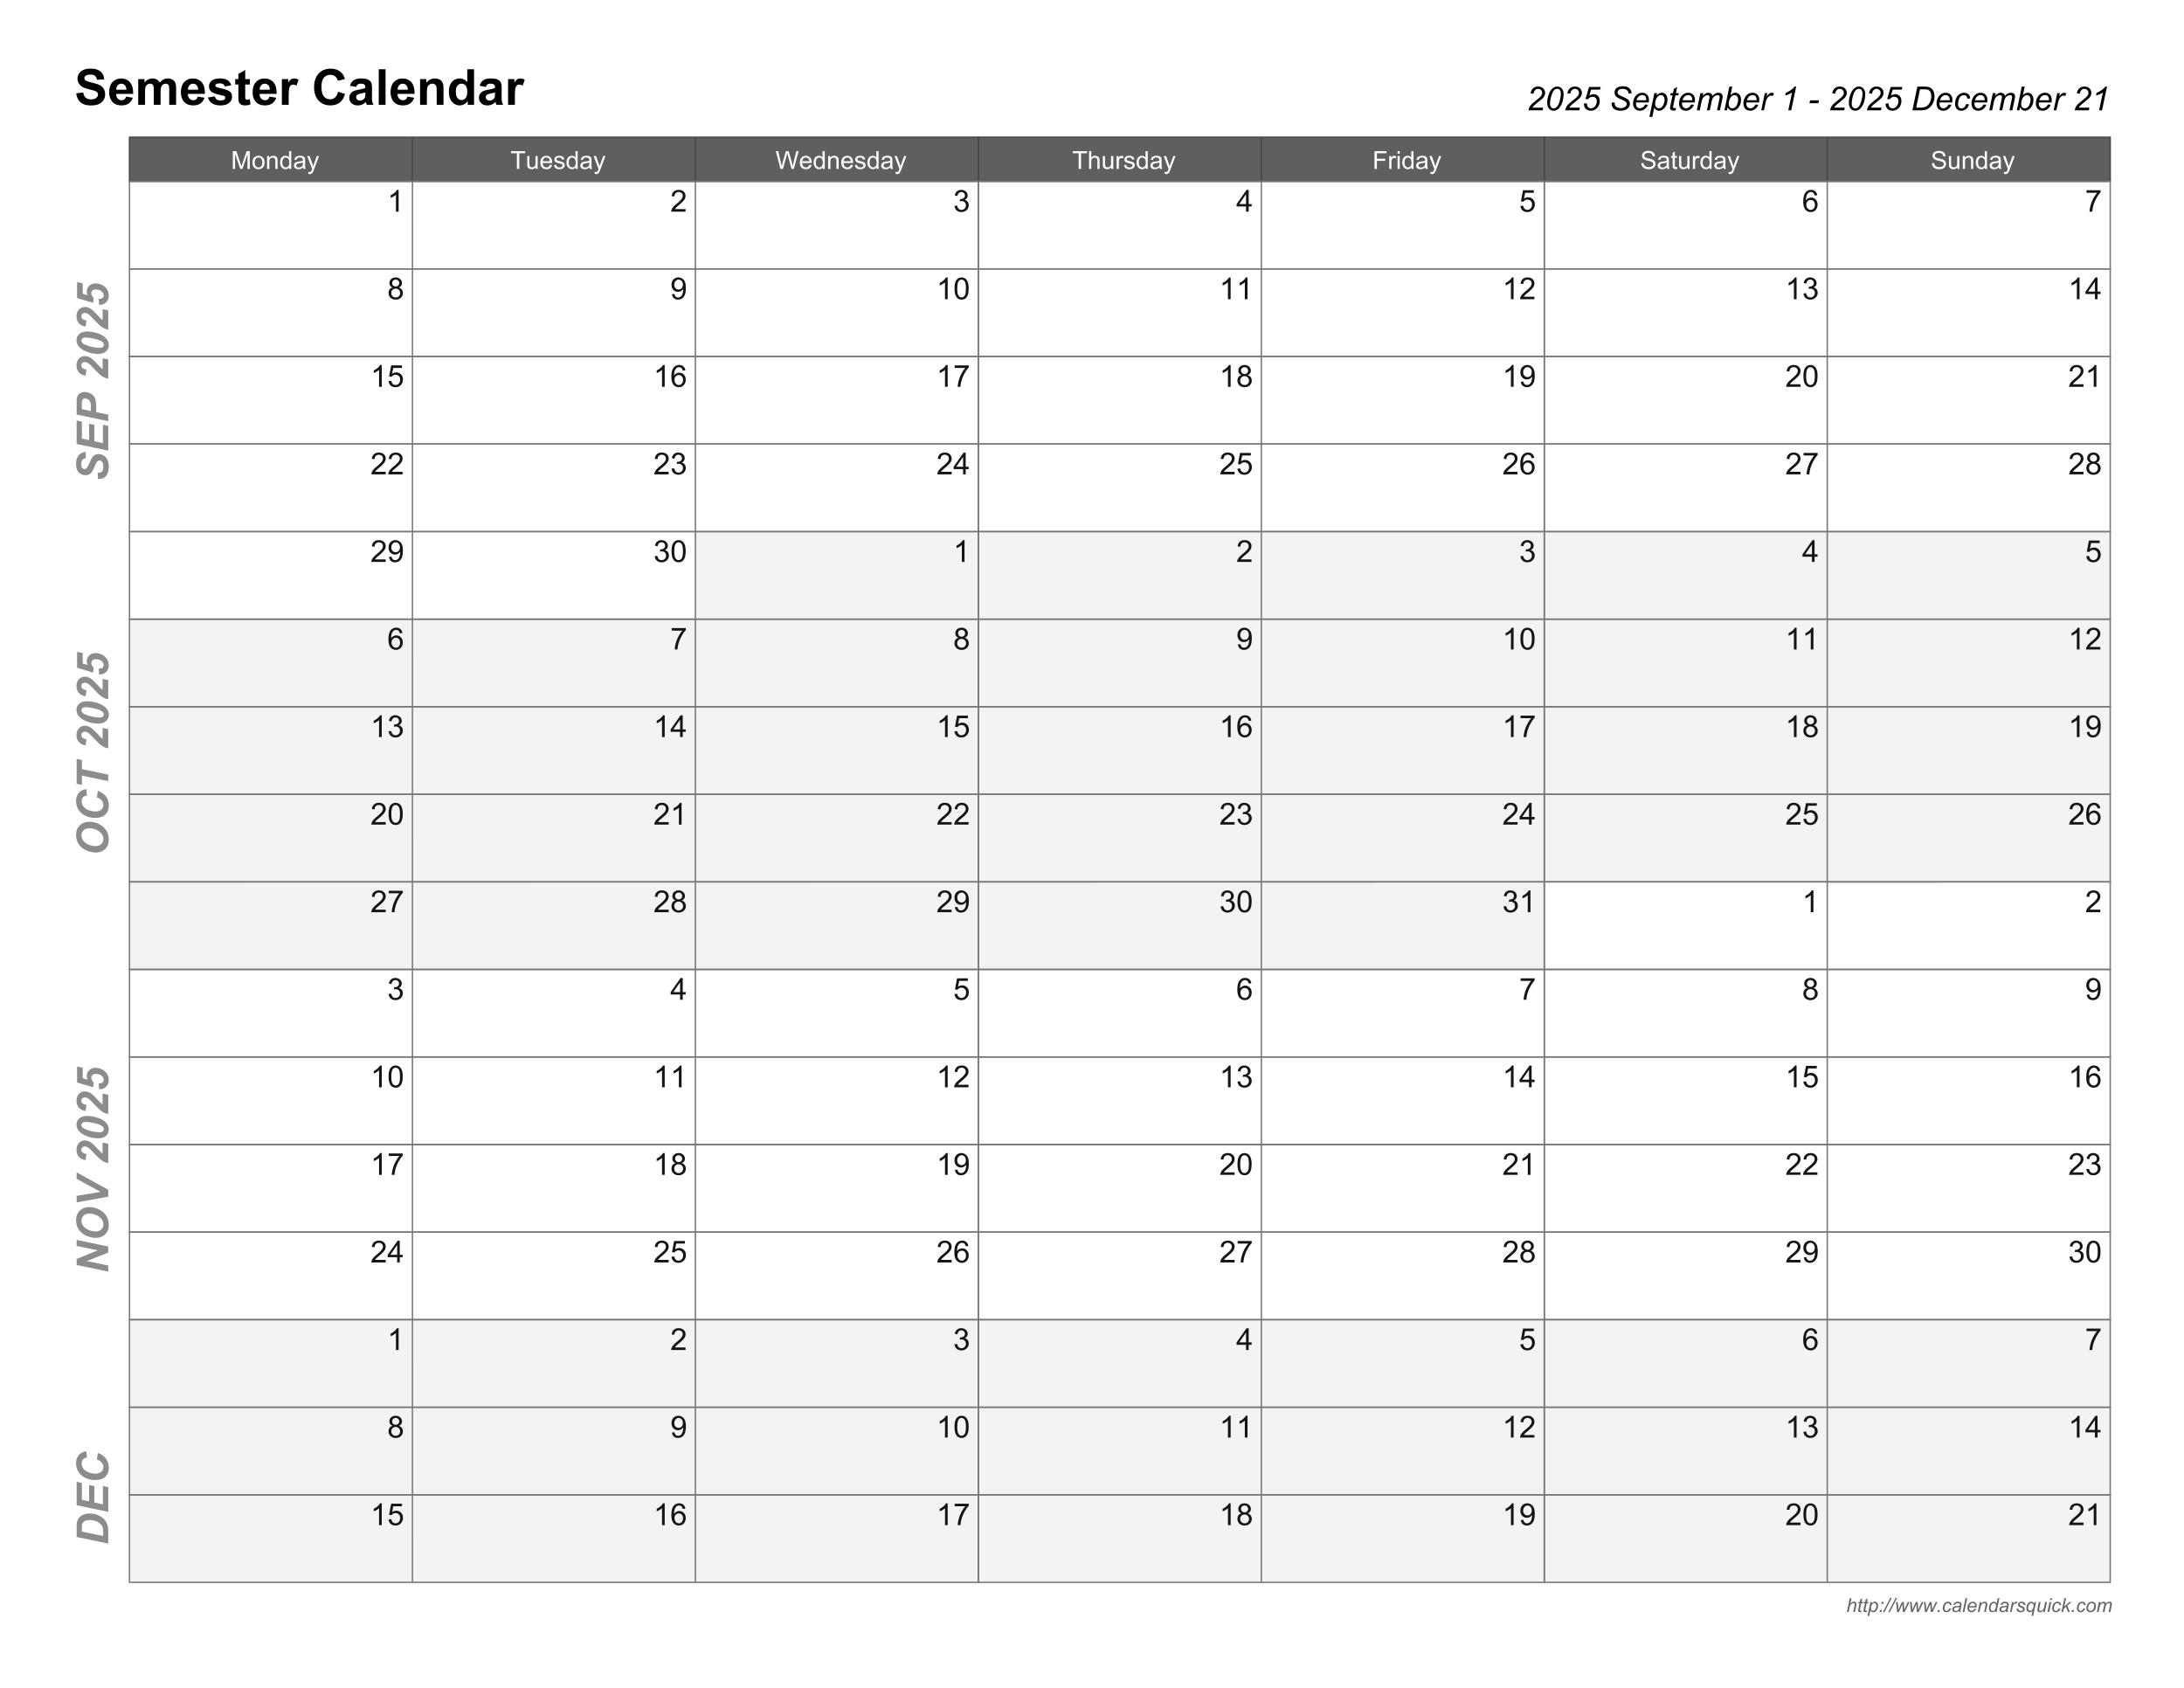 <svg xmlns="http://www.w3.org/2000/svg" xmlns:xlink="http://www.w3.org/1999/xlink" width="1056" height="816" viewBox="0 0 792 612" version="1.2"><defs><symbol overflow="visible" id="a"><path d="M.234 0l1.047-5.016h.61L1.5-3.094a2.57 2.57 0 0 1 .64-.469c.196-.101.4-.156.61-.156.3 0 .535.086.703.25a.83.83 0 0 1 .25.625c0 .125-.039.364-.11.703L3.142 0h-.61l.453-2.203c.07-.309.11-.508.11-.594a.386.386 0 0 0-.125-.297.556.556 0 0 0-.36-.11c-.23 0-.445.067-.64.188a1.34 1.34 0 0 0-.485.485c-.117.199-.222.523-.312.969L.844 0zm0 0"/></symbol><symbol overflow="visible" id="b"><path d="M1.672-.5l-.094.5c-.148.04-.293.063-.437.063C.898.063.707 0 .562-.126.446-.207.391-.332.391-.5c0-.07.03-.254.093-.547l.438-2.11H.437l.094-.468h.485l.187-.89.719-.438-.281 1.328h.609l-.11.469h-.593l-.422 2.015c-.055.25-.078.403-.078.454 0 .074.02.132.062.171.04.032.11.047.204.047.132 0 .253-.008.359-.031zm0 0"/></symbol><symbol overflow="visible" id="c"><path d="M-.078 1.39L.984-3.624h.563l-.11.5c.215-.215.41-.367.579-.453a1.113 1.113 0 0 1 1.39.25c.227.25.344.613.344 1.078 0 .375-.066.723-.188 1.031a2.222 2.222 0 0 1-.468.75c-.18.188-.364.332-.547.422a1.44 1.44 0 0 1-.578.125C1.53.078 1.19-.14.953-.578L.547 1.39zm1.234-2.874c0 .273.016.46.047.562.059.149.156.27.281.36a.77.77 0 0 0 .454.14c.351 0 .64-.195.859-.594.215-.402.328-.816.328-1.234 0-.3-.074-.535-.219-.703a.693.693 0 0 0-.547-.266.825.825 0 0 0-.437.125c-.137.086-.262.211-.375.375-.117.168-.211.371-.281.61a2.17 2.17 0 0 0-.11.625zm0 0"/></symbol><symbol overflow="visible" id="d"><path d="M1.016-2.922l.14-.703h.703l-.14.703zM.406 0l.14-.703h.704L1.094 0zm0 0"/></symbol><symbol overflow="visible" id="e"><path d="M-.36.078l2.704-5.172h.531L.187.078zm0 0"/></symbol><symbol overflow="visible" id="f"><path d="M.922 0L.547-3.625h.594L1.297-2l.078.922c0 .062.004.2.016.406.058-.226.117-.406.171-.531.051-.121.13-.3.235-.531l.86-1.891h.671l.125 1.813c.008.273.02.636.031 1.093.114-.3.301-.722.563-1.265l.766-1.641h.625L3.671 0h-.656L2.89-2.125a13.648 13.648 0 0 1-.032-.781c-.093.25-.207.52-.328.797L1.578 0zm0 0"/></symbol><symbol overflow="visible" id="g"><path d="M.406 0l.14-.703h.704L1.094 0zm0 0"/></symbol><symbol overflow="visible" id="h"><path d="M2.734-1.328l.625.062c-.156.461-.382.801-.671 1.016a1.537 1.537 0 0 1-.97.328C1.32.078.997-.047.75-.297.508-.555.39-.914.39-1.375c0-.395.079-.781.235-1.156.152-.383.379-.676.672-.875.3-.207.64-.313 1.016-.313.382 0 .69.117.921.344.227.219.344.508.344.86l-.61.046c0-.226-.07-.406-.202-.531a.682.682 0 0 0-.516-.203c-.25 0-.473.082-.656.234-.18.156-.32.399-.422.719a2.984 2.984 0 0 0-.156.922c0 .312.066.55.203.703a.645.645 0 0 0 .515.234c.196 0 .383-.078.563-.234.183-.152.332-.39.437-.703zm0 0"/></symbol><symbol overflow="visible" id="i"><path d="M2.688-.453c-.22.187-.43.324-.626.406-.199.082-.414.125-.64.125-.336 0-.606-.098-.813-.297a1.003 1.003 0 0 1-.296-.75c0-.207.039-.39.124-.547.09-.152.22-.28.376-.375.152-.09.343-.16.562-.203.133-.02.395-.035.781-.047.395-.02.676-.066.844-.14.05-.164.078-.305.078-.422a.415.415 0 0 0-.156-.328c-.149-.114-.363-.172-.64-.172-.262 0-.477.058-.641.172a1.092 1.092 0 0 0-.36.484l-.625-.047c.133-.363.336-.64.61-.828.277-.195.629-.297 1.046-.297.446 0 .805.114 1.079.328a.767.767 0 0 1 .296.625c0 .188-.035.414-.093.672l-.203.906a3.325 3.325 0 0 0-.094.688c0 .117.023.285.078.5H2.75a2.07 2.07 0 0 1-.063-.453zm.218-1.39c-.086.042-.18.073-.281.093-.094.012-.258.027-.484.047-.368.031-.621.074-.766.125a.77.77 0 0 0-.344.234.61.61 0 0 0-.11.36.56.56 0 0 0 .173.421c.12.118.297.172.515.172.207 0 .407-.05.594-.156.184-.113.332-.265.438-.453.113-.195.203-.477.265-.844zm0 0"/></symbol><symbol overflow="visible" id="j"><path d="M.188 0l1.046-5.016h.61L.797 0zm0 0"/></symbol><symbol overflow="visible" id="k"><path d="M2.906-1.234l.594.062c-.086.305-.285.59-.594.86-.312.261-.683.39-1.11.39a1.57 1.57 0 0 1-.75-.187 1.276 1.276 0 0 1-.515-.532 1.812 1.812 0 0 1-.172-.812c0-.395.086-.781.266-1.156.184-.371.426-.649.719-.829.289-.183.61-.28.953-.28.433 0 .781.136 1.031.405.258.274.39.645.39 1.11 0 .18-.019.363-.046.547H1a1.041 1.041 0 0 0-.016.187c0 .344.079.606.235.782.152.18.347.265.578.265.207 0 .414-.066.625-.203.207-.145.367-.348.484-.61zm-1.812-.907H3.14v-.125c0-.308-.082-.55-.235-.718a.79.79 0 0 0-.594-.25 1.09 1.09 0 0 0-.718.28c-.219.18-.387.45-.5.813zm0 0"/></symbol><symbol overflow="visible" id="l"><path d="M.234 0l.75-3.625h.563L1.422-3c.238-.246.46-.43.672-.547.215-.113.437-.172.656-.172.29 0 .52.086.688.25.164.156.25.371.25.64a3.9 3.9 0 0 1-.079.626L3.141 0h-.61l.485-2.297c.039-.226.062-.394.062-.5a.386.386 0 0 0-.125-.297.556.556 0 0 0-.36-.11c-.312 0-.597.118-.843.345-.25.23-.434.62-.547 1.171L.843 0zm0 0"/></symbol><symbol overflow="visible" id="m"><path d="M2.688-.531c-.356.406-.727.61-1.11.61-.344 0-.633-.126-.86-.376-.23-.258-.343-.629-.343-1.11 0-.433.086-.835.266-1.202.175-.371.398-.649.671-.829.278-.183.555-.28.829-.28.445 0 .785.222 1.015.655l.422-1.953h.61L3.14 0h-.563zM.984-1.516c0 .25.024.45.079.594.05.149.132.274.25.375.12.094.269.14.437.14.277 0 .535-.144.766-.437.3-.394.453-.875.453-1.437 0-.29-.082-.516-.235-.672a.73.73 0 0 0-.562-.25.8.8 0 0 0-.406.11 1.24 1.24 0 0 0-.36.327 2.16 2.16 0 0 0-.297.61 1.942 1.942 0 0 0-.125.64zm0 0"/></symbol><symbol overflow="visible" id="n"><path d="M.234 0l.75-3.625h.547l-.14.734c.183-.277.367-.488.546-.625a.905.905 0 0 1 .547-.203c.121 0 .274.051.454.14L2.688-3a.626.626 0 0 0-.36-.125c-.219 0-.445.129-.672.375-.218.242-.398.676-.531 1.297L.828 0zm0 0"/></symbol><symbol overflow="visible" id="o"><path d="M.297-1.234l.61-.047c0 .18.023.332.077.453.059.125.164.23.313.312a.99.99 0 0 0 .516.125c.269 0 .472-.05.609-.156a.524.524 0 0 0 .203-.406.453.453 0 0 0-.125-.297c-.086-.09-.293-.207-.625-.344-.324-.144-.527-.25-.61-.312a1.05 1.05 0 0 1-.359-.328.827.827 0 0 1-.11-.438c0-.277.114-.523.345-.734.226-.207.546-.313.953-.313.457 0 .804.114 1.047.328.238.211.363.489.375.829l-.61.046a.705.705 0 0 0-.234-.515c-.149-.133-.356-.203-.625-.203-.211 0-.379.054-.5.156-.117.094-.172.2-.172.312 0 .118.05.215.156.297.07.063.25.16.532.281.464.2.765.364.89.485a.922.922 0 0 1 .297.687c0 .18-.059.356-.172.532a1.102 1.102 0 0 1-.5.406 1.96 1.96 0 0 1-.797.156c-.418 0-.777-.101-1.078-.312-.293-.207-.43-.54-.406-1zm0 0"/></symbol><symbol overflow="visible" id="p"><path d="M2.578-.406c-.355.324-.695.484-1.015.484-.336 0-.622-.125-.86-.375C.473-.555.36-.922.36-1.39c0-.457.086-.867.266-1.234.176-.363.398-.633.672-.813.277-.183.566-.28.86-.28.214 0 .413.066.593.187.184.125.332.316.438.562l.14-.656h.531L2.813 1.391h-.61zM.968-1.484c0 .367.071.636.22.812.152.168.343.25.562.25.184 0 .375-.078.563-.234.183-.153.343-.383.468-.688.121-.308.188-.613.188-.906 0-.3-.082-.535-.235-.703a.76.76 0 0 0-.562-.25.794.794 0 0 0-.563.219c-.218.18-.386.441-.5.78a2.16 2.16 0 0 0-.14.72zm0 0"/></symbol><symbol overflow="visible" id="q"><path d="M2.703-.656c-.43.492-.871.734-1.328.734C1.094.078.863 0 .687-.156a.8.8 0 0 1-.25-.594c0-.152.036-.414.11-.781l.437-2.094h.625l-.484 2.313c-.043.199-.063.351-.063.453 0 .136.04.246.125.328.083.074.208.11.375.11.165 0 .333-.04.5-.126.165-.082.305-.195.422-.344.121-.144.223-.316.297-.515.051-.121.11-.344.172-.657l.328-1.562h.625L3.141 0h-.563zm0 0"/></symbol><symbol overflow="visible" id="r"><path d="M1.11-4.313l.156-.703h.609l-.156.704zM.202 0L.97-3.625h.625L.828 0zm0 0"/></symbol><symbol overflow="visible" id="s"><path d="M.234 0l1.047-5.016h.625l-.656 3.11 1.813-1.719h.812L2.328-2.281 3.266 0h-.672l-.735-1.86-.75.641L.86 0zm0 0"/></symbol><symbol overflow="visible" id="t"><path d="M.344-1.375c0-.707.207-1.297.625-1.766.34-.382.797-.578 1.36-.578.433 0 .784.145 1.046.422.27.274.406.645.406 1.11 0 .417-.086.804-.25 1.156-.168.355-.41.633-.719.828a1.895 1.895 0 0 1-.984.281c-.281 0-.543-.058-.781-.172a1.276 1.276 0 0 1-.531-.515 1.582 1.582 0 0 1-.172-.766zm.61-.063c0 .344.081.606.25.782a.81.81 0 0 0 .624.265.97.97 0 0 0 .39-.078c.134-.058.255-.144.36-.25.113-.113.207-.238.281-.375a2.22 2.22 0 0 0 .313-1.11c0-.32-.086-.57-.25-.75a.822.822 0 0 0-.625-.28c-.2 0-.379.05-.531.14-.157.094-.305.23-.438.406-.125.18-.223.387-.281.626-.063.23-.094.44-.094.624zm0 0"/></symbol><symbol overflow="visible" id="u"><path d="M.234 0l.75-3.625h.625l-.125.594c.227-.258.43-.438.61-.531.183-.102.383-.157.594-.157.226 0 .414.067.562.188a.81.81 0 0 1 .297.5c.183-.227.379-.399.578-.516a1.35 1.35 0 0 1 .656-.172c.301 0 .524.074.672.219.152.148.234.352.234.61 0 .117-.027.3-.078.546L5.125 0H4.5L5-2.406c.04-.184.063-.32.063-.406a.364.364 0 0 0-.11-.282.44.44 0 0 0-.312-.11c-.188 0-.383.06-.579.173a1.122 1.122 0 0 0-.437.437c-.105.18-.2.457-.281.828L2.984 0H2.36l.516-2.453c.027-.164.047-.285.047-.36a.396.396 0 0 0-.11-.28.396.396 0 0 0-.28-.11c-.18 0-.368.058-.563.172a1.255 1.255 0 0 0-.469.469c-.117.199-.215.48-.297.843L.843 0zm0 0"/></symbol><symbol overflow="visible" id="v"><path d="M.656-4.188l2.531-.25c.145.844.454 1.473.922 1.875.465.399 1.098.594 1.891.594.832 0 1.46-.176 1.89-.531.426-.352.641-.77.641-1.25 0-.3-.097-.555-.281-.766-.18-.214-.488-.406-.922-.562-.312-.102-1.012-.29-2.094-.563-1.398-.34-2.379-.77-2.937-1.28-.793-.708-1.188-1.571-1.188-2.595 0-.652.188-1.265.563-1.828.371-.57.91-1.008 1.61-1.312.695-.301 1.538-.453 2.53-.453 1.622 0 2.844.355 3.657 1.062.82.711 1.254 1.66 1.297 2.844l-2.61.11c-.117-.653-.355-1.13-.719-1.423-.367-.289-.914-.437-1.64-.437-.762 0-1.356.16-1.781.469a.934.934 0 0 0-.407.796c0 .305.125.567.375.782.332.281 1.13.574 2.391.875 1.27.293 2.207.601 2.813.922a3.575 3.575 0 0 1 1.421 1.312c.34.555.516 1.238.516 2.047 0 .742-.21 1.434-.625 2.078-.406.637-.988 1.117-1.734 1.438-.75.308-1.684.468-2.797.468-1.625 0-2.88-.375-3.75-1.125C1.344-1.648.82-2.75.656-4.187zm0 0"/></symbol><symbol overflow="visible" id="w"><path d="M6.703-2.969l2.453.406c-.312.907-.816 1.602-1.5 2.079-.68.468-1.535.703-2.562.703C3.469.219 2.27-.312 1.5-1.375.883-2.227.578-3.301.578-4.594c0-1.55.399-2.765 1.203-3.64.809-.871 1.836-1.313 3.078-1.313 1.383 0 2.477.461 3.282 1.375.8.918 1.183 2.324 1.156 4.219H3.109c.008.73.204 1.3.579 1.703.382.406.863.61 1.437.61.383 0 .707-.102.969-.313.27-.207.472-.547.61-1.016zm.14-2.5c-.023-.715-.21-1.258-.562-1.625-.355-.37-.785-.562-1.281-.562-.543 0-.988.199-1.328.593-.356.387-.531.918-.531 1.594zm0 0"/></symbol><symbol overflow="visible" id="x"><path d="M1.11-9.328h2.28v1.265c.81-.988 1.782-1.484 2.907-1.484.59 0 1.11.129 1.547.375.445.242.812.613 1.093 1.11.403-.497.844-.868 1.313-1.11a3.299 3.299 0 0 1 1.531-.375c.684 0 1.266.145 1.735.422.476.281.832.691 1.062 1.219.176.406.266 1.054.266 1.937V0h-2.485v-5.328c0-.926-.086-1.524-.25-1.797-.23-.352-.582-.531-1.046-.531-.356 0-.684.113-.985.328-.305.21-.523.52-.656.922-.137.406-.203 1.05-.203 1.922V0H6.75v-5.11c0-.913-.05-1.503-.14-1.765-.087-.258-.223-.453-.407-.578-.18-.133-.43-.203-.75-.203-.375 0-.723.105-1.031.312-.305.2-.524.496-.656.89-.125.388-.188 1.028-.188 1.923V0H1.11zm0 0"/></symbol><symbol overflow="visible" id="y"><path d="M.422-2.656l2.484-.39c.102.48.317.847.64 1.093.321.25.77.375 1.345.375.644 0 1.129-.113 1.453-.344a.797.797 0 0 0 .312-.656.68.68 0 0 0-.172-.469c-.125-.113-.402-.223-.828-.328-1.992-.434-3.254-.836-3.781-1.203-.742-.496-1.11-1.203-1.11-2.11 0-.8.317-1.476.954-2.03.644-.552 1.633-.829 2.968-.829 1.278 0 2.227.211 2.844.625.621.418 1.055 1.035 1.297 1.844L6.5-6.641c-.105-.363-.3-.64-.578-.828-.274-.195-.668-.297-1.188-.297-.648 0-1.113.09-1.39.266-.188.137-.281.305-.281.5 0 .18.082.332.25.453.214.168.984.402 2.296.703 1.309.293 2.235.66 2.766 1.094.508.438.766 1.05.766 1.828 0 .856-.364 1.598-1.079 2.219-.71.617-1.769.922-3.171.922-1.274 0-2.278-.258-3.016-.781A3.575 3.575 0 0 1 .422-2.656zm0 0"/></symbol><symbol overflow="visible" id="z"><path d="M5.578-9.328v1.969H3.891v3.75c0 .761.015 1.21.046 1.343.028.125.102.23.22.313.113.074.253.11.421.11.215 0 .547-.079.984-.235l.22 1.922a5.002 5.002 0 0 1-1.954.375C3.378.219 2.973.145 2.61 0c-.355-.152-.617-.352-.78-.594-.169-.238-.286-.562-.345-.969-.054-.277-.078-.859-.078-1.734v-4.062H.266v-1.97h1.14v-1.858l2.485-1.438v3.297zm0 0"/></symbol><symbol overflow="visible" id="A"><path d="M3.656 0H1.187v-9.328h2.297V-8c.383-.633.735-1.05 1.047-1.25.32-.195.68-.297 1.078-.297.559 0 1.102.16 1.625.469L6.47-6.922c-.418-.27-.805-.406-1.157-.406a1.46 1.46 0 0 0-.89.281c-.242.188-.43.535-.563 1.031-.136.5-.203 1.543-.203 3.125zm0 0"/></symbol><symbol overflow="visible" id="C"><path d="M9.547-4.734l2.531.796c-.387 1.407-1.035 2.458-1.937 3.141C9.242-.117 8.1.22 6.719.22c-1.711 0-3.117-.582-4.219-1.75C1.406-2.695.86-4.297.86-6.328c0-2.145.55-3.813 1.656-5 1.101-1.184 2.554-1.781 4.359-1.781 1.582 0 2.863.472 3.844 1.406.59.555 1.035 1.348 1.328 2.375l-2.578.61c-.156-.665-.48-1.192-.969-1.579-.48-.383-1.066-.578-1.75-.578-.96 0-1.738.348-2.328 1.031-.594.68-.89 1.79-.89 3.328 0 1.625.288 2.79.874 3.485C4.996-2.344 5.766-2 6.703-2c.684 0 1.281-.219 1.781-.656.496-.446.852-1.14 1.063-2.078zm0 0"/></symbol><symbol overflow="visible" id="D"><path d="M3.14-6.484L.89-6.891c.258-.902.696-1.57 1.313-2 .613-.433 1.524-.656 2.735-.656 1.101 0 1.921.133 2.453.39.539.262.921.598 1.14 1 .227.4.344 1.134.344 2.204l-.031 2.89c0 .813.035 1.418.11 1.813.081.387.233.805.452 1.25H6.97a5.33 5.33 0 0 1-.25-.734 3.924 3.924 0 0 1-.078-.282c-.43.407-.883.715-1.36.922C4.801.113 4.29.22 3.75.22c-.969 0-1.73-.258-2.281-.781C.914-1.09.64-1.754.64-2.548c0-.527.125-1 .375-1.406a2.405 2.405 0 0 1 1.062-.953c.457-.215 1.113-.41 1.969-.578C5.199-5.7 6-5.906 6.437-6.094v-.25c0-.465-.12-.8-.359-1-.23-.207-.668-.312-1.312-.312-.438 0-.786.09-1.032.265-.25.168-.449.473-.593.907zm3.297 2c-.312.105-.816.23-1.5.375-.687.148-1.136.293-1.343.437-.324.23-.485.524-.485.875 0 .344.13.645.391.89.258.25.586.376.984.376.446 0 .868-.145 1.266-.438.3-.215.5-.488.594-.812.058-.215.093-.617.093-1.203zm0 0"/></symbol><symbol overflow="visible" id="E"><path d="M1.297 0v-12.89h2.469V0zm0 0"/></symbol><symbol overflow="visible" id="F"><path d="M9.781 0H7.312v-4.766c0-1.007-.054-1.66-.156-1.953a1.41 1.41 0 0 0-.515-.687 1.495 1.495 0 0 0-.86-.25c-.43 0-.816.12-1.156.36-.336.23-.566.538-.688.921-.124.387-.187 1.102-.187 2.14V0H1.281v-9.328h2.282v1.36C4.383-9.02 5.41-9.548 6.64-9.548c.55 0 1.05.102 1.5.297.445.2.785.45 1.015.75.239.305.399.652.485 1.047.09.387.14.941.14 1.656zm0 0"/></symbol><symbol overflow="visible" id="G"><path d="M9.86 0H7.562v-1.375c-.387.531-.84.934-1.36 1.203a3.451 3.451 0 0 1-1.562.39c-1.075 0-1.996-.429-2.766-1.296-.762-.863-1.14-2.07-1.14-3.625 0-1.582.367-2.785 1.109-3.61.746-.82 1.691-1.234 2.828-1.234 1.039 0 1.945.434 2.719 1.297v-4.64h2.468zM3.265-4.875c0 1 .132 1.727.406 2.172.394.648.953.969 1.672.969.57 0 1.054-.239 1.453-.72.394-.487.594-1.21.594-2.171 0-1.07-.196-1.844-.579-2.313-.386-.476-.882-.718-1.484-.718-.586 0-1.074.238-1.469.703-.398.46-.593 1.152-.593 2.078zm0 0"/></symbol><symbol overflow="visible" id="H"><path d="M.703 0c.113-.508.266-.938.453-1.281.196-.352.453-.68.766-.985.32-.308.941-.832 1.86-1.562.55-.445.929-.774 1.14-.985.289-.3.504-.597.64-.89a1.68 1.68 0 0 0 .125-.656c0-.395-.144-.727-.421-1a1.377 1.377 0 0 0-1.016-.422c-.406 0-.762.144-1.063.422-.304.28-.519.73-.64 1.343L1.5-6.172c.102-.758.398-1.36.89-1.797.489-.433 1.098-.656 1.829-.656.488 0 .93.105 1.328.313.394.199.691.48.89.843.208.367.313.746.313 1.14 0 .575-.207 1.122-.61 1.641-.25.336-.988.981-2.202 1.938-.532.418-.93.762-1.188 1.031-.25.262-.441.512-.563.75h3.844L5.828 0zm0 0"/></symbol><symbol overflow="visible" id="I"><path d="M.844-2.813c0-.726.11-1.468.328-2.218.215-.746.457-1.348.719-1.797.27-.445.546-.797.828-1.047.289-.258.57-.445.844-.563.277-.12.585-.187.921-.187.653 0 1.204.246 1.641.734.434.493.656 1.196.656 2.11 0 .949-.152 1.894-.453 2.828-.355 1.094-.855 1.918-1.5 2.469A2.531 2.531 0 0 1 3.141.14c-.637 0-1.18-.25-1.625-.75-.45-.508-.672-1.243-.672-2.204zm1.031.266c0 .524.086.934.266 1.235.238.406.593.609 1.062.609.402 0 .774-.18 1.11-.547.488-.527.851-1.297 1.093-2.297.246-1.008.375-1.836.375-2.484 0-.614-.12-1.055-.36-1.328a1.192 1.192 0 0 0-.937-.422c-.28 0-.55.074-.796.218-.243.149-.473.399-.688.75-.313.493-.59 1.231-.828 2.22-.2.843-.297 1.527-.297 2.046zm0 0"/></symbol><symbol overflow="visible" id="J"><path d="M.844-2.453l1.078-.11a5.124 5.124 0 0 0-.016.282c0 .25.063.511.188.781.133.262.312.46.531.594.227.136.469.203.719.203.332 0 .664-.11 1-.328.34-.227.617-.555.828-.985.207-.433.312-.867.312-1.296 0-.477-.144-.864-.421-1.157-.282-.289-.653-.437-1.11-.437-.312 0-.613.082-.89.234a2.633 2.633 0 0 0-.766.656l-.922-.062 1.297-4.39h4.203l-.219.968h-3.25L2.75-5.312c.246-.176.5-.305.75-.391.258-.09.523-.14.797-.14.652 0 1.191.222 1.61.655.425.43.64 1.024.64 1.782 0 .656-.149 1.27-.438 1.828-.293.555-.695.98-1.203 1.281a3.16 3.16 0 0 1-1.625.438c-.5 0-.941-.114-1.312-.329a2.138 2.138 0 0 1-.86-.906A2.74 2.74 0 0 1 .83-2.28c0-.04.003-.098.015-.172zm0 0"/></symbol><symbol overflow="visible" id="L"><path d="M.844-2.781l1.125-.11-.016.313c0 .324.078.629.234.906.153.274.407.488.75.64.352.15.774.22 1.266.22.684 0 1.207-.149 1.563-.454.363-.3.546-.644.546-1.03 0-.27-.097-.517-.28-.735-.2-.215-.739-.516-1.61-.89-.68-.29-1.137-.517-1.375-.673-.387-.246-.676-.523-.86-.828a1.909 1.909 0 0 1-.28-1.031c0-.434.116-.832.359-1.188.246-.351.601-.625 1.062-.812.465-.184 1-.281 1.594-.281.695 0 1.285.12 1.766.359.476.23.828.543 1.046.938.215.386.329.757.329 1.109 0 .031-.008.09-.016.172l-1.11.093c0-.238-.023-.43-.062-.578a1.518 1.518 0 0 0-.36-.593 1.738 1.738 0 0 0-.687-.391 2.803 2.803 0 0 0-.953-.156c-.625 0-1.113.144-1.453.422a1.048 1.048 0 0 0-.406.859c0 .21.05.398.156.563.113.167.316.332.61.484.195.117.675.34 1.437.672.613.281 1.039.504 1.281.656.309.2.55.45.719.75.164.293.25.629.25 1 0 .469-.145.902-.422 1.297-.281.387-.676.691-1.172.906-.5.207-1.074.313-1.719.313-.968 0-1.77-.207-2.39-.625C1.148-.91.844-1.676.844-2.781zm0 0"/></symbol><symbol overflow="visible" id="M"><path d="M4.969-2.11L6-2.015c-.148.512-.492 1.004-1.031 1.47-.532.46-1.164.687-1.89.687-.47 0-.9-.106-1.282-.313a2.077 2.077 0 0 1-.875-.937C.722-1.512.625-1.977.625-2.5c0-.676.156-1.332.469-1.969.308-.644.718-1.117 1.218-1.422a3.027 3.027 0 0 1 1.626-.468c.738 0 1.328.23 1.765.687.445.461.672 1.09.672 1.89 0 .305-.027.618-.078.938H1.719a1.659 1.659 0 0 0-.032.328c0 .586.133 1.028.407 1.329.27.304.597.453.984.453.363 0 .719-.114 1.063-.344.351-.238.629-.582.828-1.031zM1.89-3.655h3.484c.008-.114.016-.192.016-.235 0-.527-.137-.937-.407-1.218a1.34 1.34 0 0 0-1.015-.422c-.461 0-.88.16-1.25.468-.375.313-.653.786-.828 1.407zm0 0"/></symbol><symbol overflow="visible" id="N"><path d="M-.125 2.39l1.797-8.609h.984l-.187.86c.363-.371.687-.633.969-.782a2.04 2.04 0 0 1 .921-.218c.59 0 1.082.222 1.47.656.394.43.593 1.043.593 1.844 0 .648-.113 1.238-.328 1.765-.211.531-.473.965-.782 1.297C5-.473 4.68-.23 4.36-.078a2.4 2.4 0 0 1-.984.219C2.625.14 2.043-.24 1.641-1L.937 2.39zm2.094-4.937c0 .469.035.793.11.969.089.25.25.457.468.61.226.155.488.234.781.234.613 0 1.11-.336 1.485-1.016.37-.684.562-1.39.562-2.11 0-.519-.133-.925-.39-1.218a1.198 1.198 0 0 0-.938-.438c-.274 0-.524.075-.75.22-.23.148-.445.362-.64.64-.2.281-.368.633-.5 1.047-.126.406-.188.761-.188 1.062zm0 0"/></symbol><symbol overflow="visible" id="O"><path d="M2.875-.86L2.703 0c-.25.07-.496.11-.734.11-.43 0-.77-.106-1.016-.313C.766-.355.672-.57.672-.843c0-.134.05-.446.156-.938l.75-3.625H.75l.172-.813h.828l.328-1.531 1.203-.734-.469 2.265H3.86l-.171.813H2.64L1.92-1.97c-.093.438-.14.707-.14.797 0 .125.035.223.11.281.07.063.191.094.359.094.238 0 .445-.02.625-.062zm0 0"/></symbol><symbol overflow="visible" id="P"><path d="M.39 0l1.297-6.219H2.75l-.219 1.016c.395-.434.75-.738 1.063-.906.308-.164.648-.25 1.015-.25.383 0 .707.105.97.312.257.2.429.48.515.844.308-.383.64-.672.984-.86a2.26 2.26 0 0 1 1.11-.296c.519 0 .91.129 1.171.375.258.242.391.586.391 1.03 0 .188-.05.505-.14.938L8.78 0H7.72l.86-4.11c.07-.34.108-.581.108-.718a.613.613 0 0 0-.203-.484c-.125-.114-.304-.172-.53-.172-.325 0-.653.097-.985.28a2.105 2.105 0 0 0-.766.75c-.18.313-.336.794-.469 1.438L5.11 0H4.047l.875-4.203c.058-.277.094-.484.094-.61a.676.676 0 0 0-.188-.484.694.694 0 0 0-.5-.187c-.305 0-.621.097-.953.28-.324.188-.59.458-.797.798-.21.343-.383.836-.515 1.468L1.453 0zm0 0"/></symbol><symbol overflow="visible" id="Q"><path d="M.406 0l1.781-8.594H3.25l-.64 3.078c.34-.308.648-.53.921-.656.27-.121.555-.187.86-.187.57 0 1.05.222 1.437.656.395.43.594 1.055.594 1.875 0 .555-.082 1.058-.234 1.515a4.26 4.26 0 0 1-.579 1.157c-.23.312-.472.566-.718.75A2.82 2.82 0 0 1 4.14 0c-.262.09-.512.14-.75.14-.407 0-.77-.113-1.079-.328-.312-.214-.558-.546-.734-.984L1.328 0zM1.97-2.563v.204c0 .53.125.941.375 1.218.246.274.566.407.953.407.363 0 .703-.125 1.015-.375.31-.258.567-.664.766-1.22.195-.55.297-1.062.297-1.53 0-.52-.129-.926-.375-1.22a1.198 1.198 0 0 0-.938-.437c-.375 0-.726.153-1.046.454-.325.292-.598.746-.813 1.359-.156.46-.234.84-.234 1.14zm0 0"/></symbol><symbol overflow="visible" id="R"><path d="M.406 0l1.297-6.219h.938l-.266 1.266c.32-.477.633-.832.938-1.063.308-.226.624-.343.937-.343.215 0 .477.074.781.218l-.437.985A1.049 1.049 0 0 0 4-5.344c-.375 0-.762.211-1.156.625-.387.407-.692 1.149-.906 2.219L1.405 0zm0 0"/></symbol><symbol overflow="visible" id="S"><path d="M2.89 0l1.36-6.484c-.586.46-1.41.832-2.469 1.109l.188-.969a8.523 8.523 0 0 0 1.562-.812c.52-.34.906-.645 1.156-.907.153-.152.305-.343.454-.562h.609L3.953 0zm0 0"/></symbol><symbol overflow="visible" id="T"><path d="M.563-2.578L.78-3.641h3.235l-.22 1.063zm0 0"/></symbol><symbol overflow="visible" id="U"><path d="M.531 0l1.797-8.594h2.594c.613 0 1.086.051 1.422.14a2.74 2.74 0 0 1 1.203.642c.332.312.582.707.75 1.171.164.461.25.98.25 1.563 0 .687-.106 1.32-.313 1.89a5.617 5.617 0 0 1-.828 1.5c-.336.43-.691.77-1.062 1.016a3.92 3.92 0 0 1-1.297.531C4.66-.047 4.184 0 3.625 0zm1.36-.969H3.25c.613 0 1.156-.054 1.625-.172a2.4 2.4 0 0 0 .766-.312c.277-.176.535-.41.765-.703a4.74 4.74 0 0 0 .703-1.297 5.049 5.049 0 0 0 .266-1.688c0-.683-.121-1.218-.36-1.593-.242-.371-.55-.625-.921-.75-.282-.082-.715-.125-1.297-.125H3.28zm0 0"/></symbol><symbol overflow="visible" id="V"><path d="M4.688-2.266l1.062.11c-.262.781-.637 1.363-1.125 1.734a2.69 2.69 0 0 1-1.672.563c-.68 0-1.23-.22-1.656-.657C.879-.949.672-1.562.672-2.344c0-.683.133-1.36.406-2.015.27-.653.656-1.149 1.156-1.485a2.975 2.975 0 0 1 1.72-.515c.663 0 1.19.191 1.577.562.395.375.594.879.594 1.5l-1.031.063c-.012-.395-.133-.704-.36-.922-.218-.215-.511-.328-.875-.328-.43 0-.8.136-1.109.406-.313.262-.559.668-.734 1.219a5.12 5.12 0 0 0-.266 1.578c0 .531.113.933.344 1.203.238.262.531.39.875.39.34 0 .672-.128.984-.39.309-.258.555-.656.735-1.188zm0 0"/></symbol><symbol overflow="visible" id="W"><path d="M-3.719-1.016l-.11-2.25c.712-.027 1.192-.148 1.438-.359.407-.34.61-.977.61-1.906 0-.77-.133-1.328-.407-1.672-.277-.34-.613-.516-1-.516-.34 0-.628.145-.859.422-.176.2-.457.742-.844 1.625-.382.887-.703 1.54-.953 1.953-.258.406-.593.73-1 .969-.414.23-.898.344-1.453.344-.965 0-1.77-.348-2.406-1.047-.633-.695-.953-1.707-.953-3.031 0-1.34.32-2.383.953-3.125.625-.739 1.465-1.145 2.515-1.22l.094 2.267c-.539.054-.957.253-1.25.593-.289.336-.437.836-.437 1.5 0 .649.117 1.114.344 1.39.23.282.519.423.859.423a.983.983 0 0 0 .812-.39c.22-.247.524-.813.907-1.688.562-1.32 1.023-2.16 1.375-2.516.523-.54 1.195-.813 2.015-.813 1.012 0 1.88.403 2.594 1.204.719.804 1.078 1.918 1.078 3.343 0 .98-.168 1.836-.5 2.563-.332.719-.789 1.23-1.375 1.531-.59.293-1.273.43-2.047.406zm0 0"/></symbol><symbol overflow="visible" id="X"><path d="M0-.656l-11.453-2.39v-8.5l1.906.405v6.125l2.61.547v-5.922l1.906.391v5.938l3.11.718v-6.672L0-9.609zm0 0"/></symbol><symbol overflow="visible" id="Y"><path d="M0-3.016v2.36l-11.453-2.39v-4.657c0-.832.101-1.488.297-1.969.187-.476.511-.86.969-1.14.449-.278.988-.422 1.609-.422.574 0 1.137.117 1.687.343.543.22.98.493 1.313.813.324.324.574.676.75 1.047.168.375.293.883.375 1.515.055.375.078 1.07.078 2.079v1.515zm-6.266-1.296v-.735c0-1.238-.078-2.066-.234-2.484a2.039 2.039 0 0 0-.75-.985 1.948 1.948 0 0 0-1.14-.359c-.27 0-.493.066-.672.188-.176.117-.305.289-.391.515-.082.219-.125.711-.125 1.469v1.687zm0 0"/></symbol><symbol overflow="visible" id="aa"><path d="M-7.89-4.234l-.329 2.203c-1.058-.176-1.875-.586-2.437-1.235-.559-.652-.844-1.468-.844-2.437 0-1.07.293-1.91.875-2.516.574-.613 1.305-.922 2.188-.922.46 0 .917.098 1.374.282.45.187.926.496 1.422.921.356.313.864.82 1.516 1.516.648.7 1.09 1.164 1.328 1.39.23.22.48.434.75.641v-3.968L0-7.938v6.97a4.85 4.85 0 0 1-1.61-.5 6.78 6.78 0 0 1-1.421-.97c-.434-.382-1.14-1.085-2.11-2.109-.738-.77-1.222-1.258-1.453-1.469-.402-.363-.754-.613-1.047-.75-.3-.132-.57-.203-.812-.203-.383 0-.695.117-.938.344-.238.23-.359.52-.359.86 0 .355.137.667.406.937.274.262.758.46 1.453.594zm0 0"/></symbol><symbol overflow="visible" id="ab"><path d="M-3.734-1.031a10.96 10.96 0 0 1-3.5-.594c-1.434-.477-2.504-1.094-3.204-1.844-.707-.746-1.062-1.582-1.062-2.5 0-.926.34-1.687 1.016-2.281.668-.59 1.644-.89 2.921-.89 1.168 0 2.41.222 3.72.656 1.304.43 2.304 1.011 3 1.75.698.742 1.046 1.574 1.046 2.5 0 .93-.336 1.695-1.016 2.296-.675.606-1.648.907-2.921.907zm.453-2.203c.617 0 1.05-.098 1.297-.297a.93.93 0 0 0 .375-.766c0-.414-.192-.785-.579-1.11-.507-.433-1.523-.82-3.046-1.155-1.196-.258-2.149-.391-2.86-.391-.57 0-.984.101-1.234.297a.95.95 0 0 0-.375.765c0 .399.191.754.562 1.063.555.45 1.528.84 2.922 1.172 1.2.281 2.18.422 2.938.422zm0 0"/></symbol><symbol overflow="visible" id="ac"><path d="M-3.281-1.016l-.203-2.187c.105.012.183.015.234.015.531 0 .934-.117 1.203-.359.262-.238.39-.547.39-.922 0-.527-.25-1.015-.75-1.453-.507-.433-1.21-.656-2.109-.656-.527 0-.93.129-1.203.375-.27.242-.406.566-.406.969 0 .293.07.582.203.859.137.273.34.535.61.781l-.141 1.844-5.844-1.734V-9.25l2.047.422v3.812l1.766.516a2.817 2.817 0 0 1-.22-.656 2.79 2.79 0 0 1-.077-.64c0-.872.3-1.595.89-2.157.586-.559 1.371-.844 2.36-.844.793 0 1.574.2 2.343.594.762.387 1.352.93 1.766 1.625.418.7.625 1.433.625 2.203 0 .969-.316 1.773-.953 2.406-.633.625-1.477.946-2.531.953zm0 0"/></symbol><symbol overflow="visible" id="ad"><path d="M-4.5-1.406c-.676 0-1.39-.098-2.14-.297-.997-.27-1.868-.676-2.61-1.219A5.836 5.836 0 0 1-11-4.969c-.434-.832-.656-1.781-.656-2.843 0-1.415.445-2.555 1.328-3.422.875-.871 2.043-1.313 3.5-1.313 1.21 0 2.383.29 3.516.86 1.124.562 1.996 1.335 2.609 2.312.605.969.906 2.07.906 3.297 0 1.062-.238 1.96-.719 2.687-.488.72-1.093 1.23-1.812 1.532a5.498 5.498 0 0 1-2.172.453zm-.047-2.328c.793 0 1.457-.239 1.984-.72.532-.476.797-1.109.797-1.89 0-.633-.207-1.242-.625-1.828-.425-.582-1.062-1.066-1.906-1.453-.851-.383-1.687-.578-2.5-.578-.894 0-1.598.246-2.11.734-.519.48-.78 1.098-.78 1.844 0 1.156.539 2.098 1.609 2.813a6.225 6.225 0 0 0 3.531 1.078zm0 0"/></symbol><symbol overflow="visible" id="ae"><path d="M-4.125-8.953l.36-2.375c1.28.46 2.269 1.152 2.953 2.078.68.93 1.015 2.02 1.015 3.266 0 1.398-.422 2.492-1.266 3.28-.84.794-2.066 1.188-3.671 1.188-1.301 0-2.493-.265-3.579-.796-1.082-.528-1.91-1.266-2.484-2.204a5.775 5.775 0 0 1-.86-3.062c0-1.238.337-2.238 1-3 .669-.77 1.575-1.223 2.72-1.36l.218 2.266c-.664.125-1.148.367-1.453.719-.3.355-.453.832-.453 1.422 0 .656.2 1.27.594 1.828.398.562 1.02 1.02 1.86 1.36a6.76 6.76 0 0 0 2.515.5c.918 0 1.629-.22 2.125-.657.5-.434.75-.984.75-1.64 0-.614-.196-1.173-.594-1.673-.395-.507-.977-.89-1.75-1.14zm0 0"/></symbol><symbol overflow="visible" id="af"><path d="M0-5.64v2.359l-9.547-2v3.36l-1.906-.407v-9.016l1.906.39v3.313zm0 0"/></symbol><symbol overflow="visible" id="ag"><path d="M0-9.813v2.188l-7.703 3.094L0-2.921V-.72l-11.453-2.39v-2.204l7.656-3.109-7.656-1.594v-2.187zm0 0"/></symbol><symbol overflow="visible" id="ah"><path d="M0-6.39v2.515l-11.453 2.063v-2.36l8.656-1.453-8.656-4.734v-2.344zm0 0"/></symbol><symbol overflow="visible" id="ai"><path d="M0-.703l-11.453-2.39v-3.095c0-.851.012-1.398.031-1.64.055-.477.152-.899.297-1.266.148-.37.352-.71.61-1.015.261-.309.581-.579.953-.797a4.688 4.688 0 0 1 1.28-.5 6.45 6.45 0 0 1 1.579-.188c1.23 0 2.324.239 3.281.703.961.47 1.723 1.067 2.281 1.782.438.543.762 1.246.97 2.109.116.492.171 1.246.171 2.266zm-1.844-2.735V-4.64c0-.863-.05-1.488-.156-1.875a2.736 2.736 0 0 0-.61-1.062c-.413-.465-.972-.86-1.671-1.172-.707-.32-1.54-.484-2.5-.484-.809 0-1.422.136-1.828.406-.403.262-.676.586-.813.969-.09.273-.14.754-.14 1.437v1.375zm0 0"/></symbol><symbol overflow="visible" id="aj"><path d="M.672 0v-6.438h1.281L3.47-1.875c.144.418.25.738.312.953.07-.238.188-.582.344-1.031l1.547-4.484h1.14V0H6v-5.39L4.125 0h-.766L1.484-5.484V0zm0 0"/></symbol><symbol overflow="visible" id="ak"><path d="M.297-2.328c0-.863.238-1.504.719-1.922.402-.34.894-.516 1.468-.516.645 0 1.172.211 1.579.625.402.418.609.996.609 1.735 0 .605-.098 1.082-.281 1.422a1.98 1.98 0 0 1-.782.812A2.367 2.367 0 0 1 2.484.11C1.828.11 1.293-.098.891-.516.492-.94.297-1.546.297-2.328zm.812 0c0 .594.13 1.043.391 1.344.258.293.586.437.984.437.395 0 .723-.144.985-.437.258-.301.39-.758.39-1.375 0-.57-.132-1.008-.39-1.313-.262-.3-.59-.453-.985-.453-.398 0-.726.152-.984.453-.262.293-.39.742-.39 1.344zm0 0"/></symbol><symbol overflow="visible" id="al"><path d="M.594 0v-4.672h.719V-4c.332-.508.828-.766 1.484-.766.277 0 .535.055.765.157.239.093.415.226.532.39.113.157.195.352.25.578.027.149.047.403.047.766V0h-.797v-2.844c0-.32-.035-.562-.094-.719a.799.799 0 0 0-.328-.374.986.986 0 0 0-.547-.157c-.336 0-.629.114-.875.328-.242.211-.36.618-.36 1.22V0zm0 0"/></symbol><symbol overflow="visible" id="am"><path d="M3.625 0v-.594C3.32-.125 2.883.11 2.312.11a1.79 1.79 0 0 1-1.015-.312 2.086 2.086 0 0 1-.734-.86c-.168-.363-.25-.785-.25-1.265 0-.465.078-.89.234-1.266.152-.383.383-.676.687-.875.309-.195.66-.297 1.047-.297.278 0 .531.059.75.172.215.117.395.274.531.469v-2.313h.797V0zm-2.5-2.328c0 .594.125 1.043.375 1.344.246.293.547.437.89.437.34 0 .633-.14.876-.422.246-.277.375-.71.375-1.297 0-.632-.13-1.101-.375-1.406-.25-.3-.555-.453-.907-.453-.355 0-.652.148-.89.438-.23.292-.344.746-.344 1.359zm0 0"/></symbol><symbol overflow="visible" id="an"><path d="M3.64-.578c-.292.25-.574.43-.843.531a2.5 2.5 0 0 1-.875.156c-.512 0-.91-.125-1.188-.375-.273-.246-.406-.57-.406-.968 0-.227.05-.438.156-.625.102-.184.239-.336.407-.454.164-.113.351-.203.562-.265.152-.027.39-.067.703-.11.645-.07 1.117-.164 1.422-.28v-.204c0-.32-.074-.547-.219-.672-.21-.183-.511-.281-.906-.281-.375 0-.652.07-.828.203-.18.125-.309.356-.39.688l-.766-.094c.058-.332.172-.598.328-.797.164-.207.398-.363.703-.469a3.077 3.077 0 0 1 1.063-.172c.402 0 .726.051.968.141.246.094.43.215.547.36.121.136.207.316.25.53.027.137.047.38.047.72v1.062c0 .73.016 1.195.047 1.39.027.2.098.387.203.563h-.828a1.537 1.537 0 0 1-.156-.578zm-.062-1.766c-.293.117-.726.215-1.297.297-.324.055-.554.113-.687.172a.628.628 0 0 0-.313.25.687.687 0 0 0-.11.375c0 .21.079.387.235.531.153.137.39.203.703.203.301 0 .57-.066.813-.203a1.28 1.28 0 0 0 .531-.547c.082-.175.125-.437.125-.78zm0 0"/></symbol><symbol overflow="visible" id="ao"><path d="M.563 1.797l-.094-.734c.176.039.328.062.453.062a.865.865 0 0 0 .422-.094.795.795 0 0 0 .265-.234c.04-.086.118-.285.235-.594.02-.043.047-.105.078-.187L.14-4.672H1l.969 2.703c.12.344.238.707.343 1.078.083-.351.188-.707.313-1.062l1-2.719h.797L2.64.078a11.08 11.08 0 0 1-.438 1.063c-.148.257-.308.445-.484.562a1.15 1.15 0 0 1-.657.188 1.69 1.69 0 0 1-.5-.094zm0 0"/></symbol><symbol overflow="visible" id="ap"><path d="M2.328 0v-5.688H.218v-.75h5.095v.75H3.188V0zm0 0"/></symbol><symbol overflow="visible" id="aq"><path d="M3.656 0v-.688C3.29-.155 2.793.11 2.172.11a1.93 1.93 0 0 1-.766-.156A1.461 1.461 0 0 1 .86-.453a1.29 1.29 0 0 1-.234-.578c-.031-.153-.047-.407-.047-.75v-2.89h.781v2.593c0 .418.02.695.063.828.039.21.14.379.297.5.164.117.367.172.61.172.237 0 .46-.055.671-.172.207-.121.352-.29.438-.5.082-.207.124-.516.124-.922v-2.5h.797V0zm0 0"/></symbol><symbol overflow="visible" id="ar"><path d="M3.781-1.5l.828.094c-.136.48-.382.855-.734 1.125-.344.261-.79.39-1.328.39-.68 0-1.223-.207-1.625-.625C.523-.94.328-1.536.328-2.296c0-.778.203-1.384.61-1.813.402-.434.93-.657 1.578-.657.62 0 1.129.215 1.515.641.395.418.594 1.012.594 1.781v.219H1.141c.027.512.175.902.437 1.172.258.273.586.406.984.406.29 0 .536-.07.735-.219.207-.152.367-.398.484-.734zM1.187-2.781h2.61c-.031-.395-.133-.692-.297-.89-.25-.302-.582-.454-.984-.454-.368 0-.676.129-.922.375-.242.242-.38.566-.407.969zm0 0"/></symbol><symbol overflow="visible" id="as"><path d="M.281-1.39l.781-.126c.04.313.16.555.36.72.207.167.488.25.844.25.363 0 .632-.071.812-.22.176-.144.266-.316.266-.515a.472.472 0 0 0-.235-.422c-.117-.07-.386-.164-.812-.281-.586-.145-.992-.27-1.219-.375a1.14 1.14 0 0 1-.672-1.063c0-.207.047-.398.14-.578a1.31 1.31 0 0 1 .391-.453c.122-.082.29-.156.5-.219a2.61 2.61 0 0 1 .688-.094c.363 0 .68.055.953.157.277.105.488.246.625.421.133.18.227.418.281.72l-.78.109a.818.818 0 0 0-.313-.563c-.168-.133-.403-.203-.704-.203-.367 0-.628.066-.78.188-.157.117-.235.257-.235.421 0 .106.031.196.094.266a.57.57 0 0 0 .312.219c.07.031.3.101.688.203.558.148.953.27 1.171.36.227.093.407.238.532.421.12.18.187.402.187.672 0 .273-.082.523-.234.75-.156.23-.383.414-.672.547a2.485 2.485 0 0 1-.984.187C1.66.11 1.196-.016.875-.266.562-.523.363-.898.281-1.39zm0 0"/></symbol><symbol overflow="visible" id="at"><path d="M1.813 0L.109-6.438h.875l.985 4.22c.101.437.191.878.265 1.312.164-.684.266-1.082.297-1.188L3.75-6.438h1.031l.922 3.25c.227.813.395 1.575.5 2.282.082-.403.192-.867.328-1.39l1-4.142h.86L6.625 0h-.813L4.454-4.906a15.36 15.36 0 0 1-.203-.766l-.188.766L2.688 0zm0 0"/></symbol><symbol overflow="visible" id="au"><path d="M.594 0v-6.438h.797v2.313a1.75 1.75 0 0 1 1.39-.64c.34 0 .64.07.89.202.259.137.442.325.548.563.113.242.172.59.172 1.047V0h-.782v-2.953c0-.395-.09-.68-.265-.86-.168-.183-.41-.28-.719-.28a1.31 1.31 0 0 0-.672.187.94.94 0 0 0-.437.484c-.086.211-.125.504-.125.875V0zm0 0"/></symbol><symbol overflow="visible" id="av"><path d="M.578 0v-4.672h.719v.719c.176-.332.344-.55.5-.656a.921.921 0 0 1 .516-.157c.257 0 .53.086.812.25l-.281.735a1.114 1.114 0 0 0-.578-.172.804.804 0 0 0-.47.156.878.878 0 0 0-.296.438 3.15 3.15 0 0 0-.125.921V0zm0 0"/></symbol><symbol overflow="visible" id="aw"><path d="M.734 0v-6.438h4.344v.75H1.594v2h3.015v.766H1.594V0zm0 0"/></symbol><symbol overflow="visible" id="ax"><path d="M.594-5.531v-.907h.797v.907zM.594 0v-4.672h.797V0zm0 0"/></symbol><symbol overflow="visible" id="ay"><path d="M.406-2.063l.797-.078c.04.325.129.59.266.797.144.211.363.38.656.5.29.125.617.188.984.188.32 0 .61-.047.86-.14.246-.09.437-.224.562-.391a.98.98 0 0 0 .188-.563.797.797 0 0 0-.188-.516c-.117-.152-.308-.285-.578-.39-.168-.07-.55-.176-1.14-.313-.594-.144-1.012-.281-1.25-.406a1.67 1.67 0 0 1-.688-.594 1.499 1.499 0 0 1-.219-.812c0-.32.086-.625.266-.907.183-.277.457-.492.812-.64.352-.145.75-.219 1.188-.219.476 0 .898.082 1.265.234.364.149.641.372.829.672.195.305.304.645.328 1.016l-.828.063c-.043-.403-.192-.711-.438-.922-.25-.207-.629-.313-1.125-.313-.512 0-.887.098-1.125.281-.242.188-.36.418-.36.688 0 .23.083.418.25.562.165.157.595.317 1.282.47.695.155 1.176.292 1.438.405.37.168.648.387.828.657.175.261.265.57.265.921 0 .336-.101.66-.297.97-.199.304-.48.538-.843.702a2.99 2.99 0 0 1-1.235.25C2.57.11 2.082.023 1.687-.14A2.141 2.141 0 0 1 .75-.906a2.171 2.171 0 0 1-.344-1.156zm0 0"/></symbol><symbol overflow="visible" id="az"><path d="M2.328-.703l.11.687c-.231.051-.43.079-.594.079-.293 0-.52-.051-.672-.141a.822.822 0 0 1-.344-.36C.766-.582.734-.89.734-1.359v-2.688H.156v-.625h.578v-1.156l.797-.469v1.625h.797v.625h-.797v2.719c0 .23.008.379.032.437a.36.36 0 0 0 .14.157c.059.043.149.062.266.062.09 0 .21-.008.36-.031zm0 0"/></symbol><symbol overflow="visible" id="aA"><path d="M4.094 0h-.969v-6.156c-.23.218-.535.445-.906.672A5.696 5.696 0 0 1 1.203-5v-.938a5.577 5.577 0 0 0 1.406-.906c.403-.363.692-.718.86-1.062h.625zm0 0"/></symbol><symbol overflow="visible" id="aB"><path d="M5.531-.922V0H.328c0-.227.04-.453.125-.672a3.29 3.29 0 0 1 .625-1.047c.29-.34.711-.738 1.266-1.187.851-.707 1.43-1.266 1.734-1.672.3-.402.453-.79.453-1.156a1.3 1.3 0 0 0-.406-.97c-.273-.269-.633-.405-1.078-.405-.461 0-.832.144-1.11.421-.28.282-.421.668-.421 1.157l-1-.094c.07-.738.328-1.3.765-1.688.446-.394 1.047-.593 1.797-.593.746 0 1.344.21 1.781.625.446.418.672.941.672 1.562 0 .313-.07.63-.203.938-.125.304-.34.62-.64.953-.293.336-.79.8-1.485 1.39-.586.481-.96.81-1.125.985-.156.18-.293.355-.406.531zm0 0"/></symbol><symbol overflow="visible" id="aC"><path d="M.469-2.078l.953-.125c.113.543.3.941.562 1.187.27.243.598.36.985.36.457 0 .844-.156 1.156-.469.309-.32.469-.71.469-1.172 0-.445-.149-.812-.438-1.094-.293-.289-.664-.437-1.11-.437-.179 0-.401.035-.671.094l.094-.844c.07.012.125.016.156.016a1.99 1.99 0 0 0 1.11-.313c.331-.215.5-.55.5-1a1.17 1.17 0 0 0-.36-.875 1.264 1.264 0 0 0-.922-.36c-.375 0-.691.122-.937.36-.25.23-.414.586-.485 1.063L.563-5.86c.113-.653.378-1.16.796-1.516.426-.352.946-.531 1.563-.531.433 0 .832.097 1.187.281.364.18.641.43.829.75.195.324.296.664.296 1.016 0 .343-.097.66-.28.937-.18.274-.45.492-.813.656.464.106.832.332 1.093.672.258.336.391.758.391 1.266 0 .687-.258 1.273-.766 1.75-.5.48-1.132.719-1.89.719-.7 0-1.278-.203-1.735-.61C.785-.883.527-1.422.47-2.079zm0 0"/></symbol><symbol overflow="visible" id="aD"><path d="M3.563 0v-1.89H.14v-.876l3.593-5.109h.782v5.11h1.078v.874H4.516V0zm0-2.766v-3.562l-2.47 3.562zm0 0"/></symbol><symbol overflow="visible" id="aE"><path d="M.453-2.063l1.016-.093c.07.5.242.879.515 1.125.278.25.614.375 1 .375.465 0 .864-.176 1.188-.531.32-.352.484-.817.484-1.391 0-.55-.16-.985-.468-1.297-.313-.32-.723-.484-1.22-.484-.312 0-.597.074-.843.218a1.67 1.67 0 0 0-.594.532l-.906-.11.766-4.047h3.921v.922h-3.14l-.438 2.11c.477-.32.977-.485 1.5-.485.684 0 1.266.242 1.735.719.465.469.703 1.082.703 1.828 0 .719-.211 1.336-.625 1.844-.5.648-1.192.969-2.063.969-.718 0-1.308-.196-1.765-.594-.45-.402-.707-.942-.766-1.61zm0 0"/></symbol><symbol overflow="visible" id="aF"><path d="M5.469-5.953l-.953.078c-.086-.371-.211-.648-.375-.828a1.285 1.285 0 0 0-.954-.406c-.312 0-.585.086-.812.25-.313.23-.559.558-.734.984-.168.418-.258 1.023-.266 1.813.227-.352.508-.614.844-.782a2.29 2.29 0 0 1 1.062-.265c.645 0 1.192.242 1.64.718.458.47.688 1.082.688 1.829 0 .5-.113.964-.328 1.39-.21.418-.504.742-.875.969C4.04.023 3.617.14 3.141.14 2.336.14 1.68-.156 1.17-.75.662-1.34.407-2.32.407-3.688c0-1.519.281-2.624.844-3.312.496-.602 1.16-.906 1.984-.906.621 0 1.133.18 1.532.531.394.344.629.82.703 1.422zM1.53-2.547c0 .336.067.652.203.953.145.305.344.54.594.703.258.157.524.235.797.235.414 0 .77-.164 1.063-.5.289-.332.437-.782.437-1.344 0-.54-.148-.969-.438-1.281a1.456 1.456 0 0 0-1.093-.469c-.438 0-.809.16-1.11.469-.304.312-.453.726-.453 1.234zm0 0"/></symbol><symbol overflow="visible" id="aG"><path d="M.516-6.844v-.922h5.109v.75c-.512.532-1.012 1.243-1.5 2.125a13.184 13.184 0 0 0-1.14 2.72A11.136 11.136 0 0 0 2.608 0h-.984c.008-.613.129-1.36.36-2.234a12.28 12.28 0 0 1 1-2.547c.433-.809.898-1.5 1.39-2.063zm0 0"/></symbol><symbol overflow="visible" id="aH"><path d="M1.938-4.266c-.399-.144-.696-.351-.891-.625a1.724 1.724 0 0 1-.281-.984c0-.57.203-1.05.609-1.438.414-.394.969-.593 1.656-.593.684 0 1.239.207 1.656.61.415.398.625.882.625 1.452 0 .367-.101.684-.296.953-.188.274-.477.48-.86.625.477.157.844.414 1.094.766.258.344.39.762.39 1.25 0 .68-.242 1.246-.718 1.703-.48.461-1.106.688-1.875.688-.781 0-1.414-.227-1.89-.688C.686-1.012.452-1.594.452-2.28c0-.508.125-.938.375-1.281.258-.34.629-.579 1.11-.704zm-.188-1.64c0 .375.117.683.36.922.238.23.55.343.937.343.371 0 .676-.113.906-.343.238-.239.36-.532.36-.875 0-.352-.13-.649-.375-.891a1.24 1.24 0 0 0-.907-.36c-.367 0-.676.122-.922.36-.242.23-.359.512-.359.844zm-.313 3.64c0 .274.063.54.188.797.133.262.332.465.594.61.258.136.535.203.828.203.465 0 .848-.145 1.14-.438.301-.3.454-.68.454-1.14 0-.465-.16-.852-.47-1.157-.304-.3-.69-.453-1.155-.453-.45 0-.825.153-1.125.453-.305.293-.454.668-.454 1.125zm0 0"/></symbol><symbol overflow="visible" id="aI"><path d="M.61-1.828l.921-.078c.082.437.235.758.453.953.215.2.504.297.86.297.289 0 .547-.067.765-.203.227-.133.414-.317.563-.547.144-.227.266-.535.36-.922a5.2 5.2 0 0 0 .14-1.188v-.187a2.37 2.37 0 0 1-.797.75c-.336.187-.7.281-1.094.281-.648 0-1.199-.234-1.656-.703C.675-3.852.453-4.477.453-5.25c0-.8.234-1.441.703-1.922.477-.488 1.07-.734 1.782-.734.507 0 .972.144 1.39.422.426.273.75.664.969 1.171.226.512.344 1.254.344 2.22 0 1-.114 1.804-.329 2.405-.218.594-.55 1.051-.984 1.36-.43.312-.933.469-1.516.469-.617 0-1.12-.172-1.515-.516C.91-.715.68-1.203.609-1.828zm3.953-3.469c0-.55-.153-.988-.454-1.312-.293-.332-.648-.5-1.062-.5-.43 0-.805.18-1.125.53-.313.356-.469.81-.469 1.36 0 .5.149.91.453 1.219.301.313.676.469 1.125.469.446 0 .813-.156 1.094-.469.29-.309.438-.742.438-1.297zm0 0"/></symbol><symbol overflow="visible" id="aJ"><path d="M.453-3.89c0-.926.094-1.672.281-2.235.196-.57.485-1.008.86-1.313.383-.308.863-.468 1.437-.468.414 0 .781.09 1.094.265.32.168.586.414.797.735.207.312.367.707.484 1.172.121.46.188 1.074.188 1.843 0 .93-.102 1.68-.297 2.25-.188.563-.473 1.004-.844 1.313-.375.312-.851.469-1.422.469-.761 0-1.363-.274-1.797-.829C.711-1.34.454-2.41.454-3.89zm1 0c0 1.304.149 2.167.453 2.593.301.43.676.64 1.125.64.434 0 .805-.21 1.11-.64.3-.433.453-1.3.453-2.594 0-1.289-.153-2.148-.453-2.578-.305-.426-.68-.64-1.125-.64-.45 0-.805.191-1.063.562-.336.48-.5 1.367-.5 2.656zm0 0"/></symbol></defs><g fill="#636363"><use xlink:href="#a" x="669.53" y="584.5"/><use xlink:href="#b" x="673.422" y="584.5"/><use xlink:href="#b" x="675.368" y="584.5"/><use xlink:href="#c" x="677.314" y="584.5"/><use xlink:href="#d" x="681.206" y="584.5"/><use xlink:href="#e" x="683.152" y="584.5"/><use xlink:href="#e" x="685.098" y="584.5"/><use xlink:href="#f" x="687.044" y="584.5"/><use xlink:href="#f" x="692.098" y="584.5"/><use xlink:href="#f" x="697.152" y="584.5"/><use xlink:href="#g" x="702.206" y="584.5"/><use xlink:href="#h" x="704.152" y="584.5"/><use xlink:href="#i" x="707.652" y="584.5"/><use xlink:href="#j" x="711.544" y="584.5"/><use xlink:href="#k" x="713.098" y="584.5"/><use xlink:href="#l" x="716.99" y="584.5"/><use xlink:href="#m" x="720.882" y="584.5"/><use xlink:href="#i" x="724.774" y="584.5"/><use xlink:href="#n" x="728.666" y="584.5"/><use xlink:href="#o" x="730.997" y="584.5"/><use xlink:href="#p" x="734.497" y="584.5"/><use xlink:href="#q" x="738.389" y="584.5"/><use xlink:href="#r" x="742.281" y="584.5"/><use xlink:href="#h" x="743.835" y="584.5"/><use xlink:href="#s" x="747.335" y="584.5"/><use xlink:href="#g" x="750.835" y="584.5"/><use xlink:href="#h" x="752.781" y="584.5"/><use xlink:href="#t" x="756.281" y="584.5"/><use xlink:href="#u" x="760.173" y="584.5"/></g><path d="M25 48h371V20H25zm0 0M396 48h371V20H396zm0 0" fill="none" stroke-width=".5" stroke-linecap="square" stroke="#fff" stroke-miterlimit="10"/><use xlink:href="#v" x="27" y="38"/><use xlink:href="#w" x="39.006" y="38"/><use xlink:href="#x" x="49.014" y="38"/><use xlink:href="#w" x="65.016" y="38"/><use xlink:href="#y" x="75.024" y="38"/><use xlink:href="#z" x="85.032" y="38"/><use xlink:href="#w" x="91.026" y="38"/><use xlink:href="#A" x="101.034" y="38"/><use xlink:href="#B" x="108.036" y="38"/><use xlink:href="#C" x="113.04" y="38"/><use xlink:href="#D" x="126.036" y="38"/><use xlink:href="#E" x="136.044" y="38"/><use xlink:href="#w" x="141.048" y="38"/><use xlink:href="#F" x="151.056" y="38"/><use xlink:href="#G" x="162.054" y="38"/><use xlink:href="#D" x="173.052" y="38"/><use xlink:href="#A" x="183.06" y="38"/><use xlink:href="#H" x="553.56" y="40"/><use xlink:href="#I" x="560.232" y="40"/><use xlink:href="#H" x="566.904" y="40"/><use xlink:href="#J" x="573.576" y="40"/><use xlink:href="#K" x="580.248" y="40"/><use xlink:href="#L" x="583.584" y="40"/><use xlink:href="#M" x="591.588" y="40"/><use xlink:href="#N" x="598.26" y="40"/><use xlink:href="#O" x="604.932" y="40"/><use xlink:href="#M" x="608.268" y="40"/><use xlink:href="#P" x="614.94" y="40"/><use xlink:href="#Q" x="624.936" y="40"/><use xlink:href="#M" x="631.608" y="40"/><use xlink:href="#R" x="638.28" y="40"/><use xlink:href="#K" x="642.276" y="40"/><use xlink:href="#S" x="645.612" y="40"/><use xlink:href="#K" x="652.284" y="40"/><use xlink:href="#T" x="655.62" y="40"/><use xlink:href="#K" x="659.616" y="40"/><use xlink:href="#H" x="662.952" y="40"/><use xlink:href="#I" x="669.624" y="40"/><use xlink:href="#H" x="676.296" y="40"/><use xlink:href="#J" x="682.968" y="40"/><use xlink:href="#K" x="689.64" y="40"/><use xlink:href="#U" x="692.976" y="40"/><use xlink:href="#M" x="701.64" y="40"/><use xlink:href="#V" x="708.312" y="40"/><use xlink:href="#M" x="714.312" y="40"/><use xlink:href="#P" x="720.984" y="40"/><use xlink:href="#Q" x="730.98" y="40"/><use xlink:href="#M" x="737.652" y="40"/><use xlink:href="#R" x="744.324" y="40"/><use xlink:href="#K" x="748.32" y="40"/><use xlink:href="#H" x="751.656" y="40"/><use xlink:href="#S" x="758.328" y="40"/><path d="M46.96 65.75h102.61v-16H46.96zm0 0M149.57 65.75h102.61v-16H149.57zm0 0M252.191 65.75h102.61v-16H252.19zm0 0" fill="#5f5f5f"/><path d="M354.8 65.75h102.61v-16H354.8zm0 0M457.41 65.75h102.61v-16H457.41zm0 0" fill="#5f5f5f"/><path d="M560.02 65.75h102.609v-16h-102.61zm0 0M662.64 65.75h102.61v-16H662.64zm0 0" fill="#5f5f5f"/><path d="M252.191 224.5h102.61v-31.75H252.19zm0 0" fill="#f3f3f3"/><path d="M354.8 224.5h102.61v-31.75H354.8zm0 0M457.41 224.5h102.61v-31.75H457.41zm0 0" fill="#f3f3f3"/><path d="M560.02 224.5h102.609v-31.75h-102.61zm0 0M662.64 224.5h102.61v-31.75H662.64zm0 0M46.96 256.25h102.61V224.5H46.96zm0 0M149.57 256.25h102.61V224.5H149.57zm0 0M252.191 256.25h102.61V224.5H252.19zm0 0" fill="#f3f3f3"/><path d="M354.8 256.25h102.61V224.5H354.8zm0 0M457.41 256.25h102.61V224.5H457.41zm0 0" fill="#f3f3f3"/><path d="M560.02 256.25h102.609V224.5h-102.61zm0 0M662.64 256.25h102.61V224.5H662.64zm0 0M46.96 288h102.61v-31.75H46.96zm0 0M149.57 288h102.61v-31.75H149.57zm0 0M252.191 288h102.61v-31.75H252.19zm0 0" fill="#f3f3f3"/><path d="M354.8 288h102.61v-31.75H354.8zm0 0M457.41 288h102.61v-31.75H457.41zm0 0" fill="#f3f3f3"/><path d="M560.02 288h102.609v-31.75h-102.61zm0 0M662.64 288h102.61v-31.75H662.64zm0 0M46.96 319.75h102.61V288H46.96zm0 0M149.57 319.75h102.61V288H149.57zm0 0M252.191 319.75h102.61V288H252.19zm0 0" fill="#f3f3f3"/><path d="M354.8 319.75h102.61V288H354.8zm0 0M457.41 319.75h102.61V288H457.41zm0 0" fill="#f3f3f3"/><path d="M560.02 319.75h102.609V288h-102.61zm0 0M662.64 319.75h102.61V288H662.64zm0 0M46.96 351.5h102.61v-31.75H46.96zm0 0M149.57 351.5h102.61v-31.75H149.57zm0 0M252.191 351.5h102.61v-31.75H252.19zm0 0" fill="#f3f3f3"/><path d="M354.8 351.5h102.61v-31.75H354.8zm0 0M457.41 351.5h102.61v-31.75H457.41zm0 0M46.96 510.25h102.61V478.5H46.96zm0 0M149.57 510.25h102.61V478.5H149.57zm0 0M252.191 510.25h102.61V478.5H252.19zm0 0" fill="#f3f3f3"/><path d="M354.8 510.25h102.61V478.5H354.8zm0 0M457.41 510.25h102.61V478.5H457.41zm0 0" fill="#f3f3f3"/><path d="M560.02 510.25h102.609V478.5h-102.61zm0 0M662.64 510.25h102.61V478.5H662.64zm0 0M46.96 542h102.61v-31.75H46.96zm0 0M149.57 542h102.61v-31.75H149.57zm0 0M252.191 542h102.61v-31.75H252.19zm0 0" fill="#f3f3f3"/><path d="M354.8 542h102.61v-31.75H354.8zm0 0M457.41 542h102.61v-31.75H457.41zm0 0" fill="#f3f3f3"/><path d="M560.02 542h102.609v-31.75h-102.61zm0 0M662.64 542h102.61v-31.75H662.64zm0 0M46.96 573.75h102.61V542H46.96zm0 0M149.57 573.75h102.61V542H149.57zm0 0M252.191 573.75h102.61V542H252.19zm0 0" fill="#f3f3f3"/><path d="M354.8 573.75h102.61V542H354.8zm0 0M457.41 573.75h102.61V542H457.41zm0 0" fill="#f3f3f3"/><path d="M560.02 573.75h102.609V542h-102.61zm0 0M662.64 573.75h102.61V542H662.64zm0 0" fill="#f3f3f3"/><path d="M25 575.5h20.21V48H25zm0 0" fill="none" stroke-width=".5" stroke-linecap="square" stroke="#fff" stroke-miterlimit="10"/><path d="M25.25 67.25h19.71v-19H25.25zm0 0" fill="none" stroke-width=".5" stroke-linecap="square" stroke="#fff" stroke-miterlimit="10"/><path d="M25.25 210.121h19.71V67.238H25.25zm0 0" fill="none" stroke-width=".5" stroke-linecap="square" stroke="#fff" stroke-miterlimit="10"/><path d="M25.25 337.121h19.71v-127H25.25zm0 0M25.25 511.75h19.71V337.121H25.25zm0 0M25.25 575.25h19.71v-63.5H25.25zm0 0M45.21 575.5H767V48H45.21zm0 0" fill="none" stroke-width=".5" stroke-linecap="square" stroke="#fff" stroke-miterlimit="10"/><path d="M45.46 575.25h721.29v-527H45.46zm0 0" fill="none" stroke-width=".5" stroke-linecap="square" stroke="#fff" stroke-miterlimit="10"/><path d="M45.71 575H766.5V48.5H45.71zm0 0" fill="none" stroke-width=".5" stroke-linecap="square" stroke="#fff" stroke-miterlimit="10"/><path d="M46.96 65.75h102.61v-16H46.96zm0 0M149.57 65.75h102.61v-16H149.57zm0 0M252.191 65.75h102.61v-16H252.19zm0 0" fill="none" stroke-width=".5" stroke-linecap="square" stroke="#464646" stroke-miterlimit="10"/><path d="M354.8 65.75h102.61v-16H354.8zm0 0M457.41 65.75h102.61v-16H457.41zm0 0" fill="none" stroke-width=".5" stroke-linecap="square" stroke="#464646" stroke-miterlimit="10"/><path d="M560.02 65.75h102.609v-16h-102.61zm0 0M662.64 65.75h102.61v-16H662.64zm0 0" fill="none" stroke-width=".5" stroke-linecap="square" stroke="#464646" stroke-miterlimit="10"/><path d="M46.96 97.5h102.61V65.75H46.96zm0 0M149.57 97.5h102.61V65.75H149.57zm0 0M252.191 97.5h102.61V65.75H252.19zm0 0" fill="none" stroke-width=".5" stroke-linecap="square" stroke="#787878" stroke-miterlimit="10"/><path d="M354.8 97.5h102.61V65.75H354.8zm0 0M457.41 97.5h102.61V65.75H457.41zm0 0" fill="none" stroke-width=".5" stroke-linecap="square" stroke="#787878" stroke-miterlimit="10"/><path d="M560.02 97.5h102.609V65.75h-102.61zm0 0M662.64 97.5h102.61V65.75H662.64zm0 0M46.96 129.25h102.61V97.5H46.96zm0 0M149.57 129.25h102.61V97.5H149.57zm0 0M252.191 129.25h102.61V97.5H252.19zm0 0" fill="none" stroke-width=".5" stroke-linecap="square" stroke="#787878" stroke-miterlimit="10"/><path d="M354.8 129.25h102.61V97.5H354.8zm0 0M457.41 129.25h102.61V97.5H457.41zm0 0" fill="none" stroke-width=".5" stroke-linecap="square" stroke="#787878" stroke-miterlimit="10"/><path d="M560.02 129.25h102.609V97.5h-102.61zm0 0M662.64 129.25h102.61V97.5H662.64zm0 0M46.96 161h102.61v-31.75H46.96zm0 0M149.57 161h102.61v-31.75H149.57zm0 0M252.191 161h102.61v-31.75H252.19zm0 0" fill="none" stroke-width=".5" stroke-linecap="square" stroke="#787878" stroke-miterlimit="10"/><path d="M354.8 161h102.61v-31.75H354.8zm0 0M457.41 161h102.61v-31.75H457.41zm0 0" fill="none" stroke-width=".5" stroke-linecap="square" stroke="#787878" stroke-miterlimit="10"/><path d="M560.02 161h102.609v-31.75h-102.61zm0 0M662.64 161h102.61v-31.75H662.64zm0 0M46.96 192.75h102.61V161H46.96zm0 0M149.57 192.75h102.61V161H149.57zm0 0M252.191 192.75h102.61V161H252.19zm0 0" fill="none" stroke-width=".5" stroke-linecap="square" stroke="#787878" stroke-miterlimit="10"/><path d="M354.8 192.75h102.61V161H354.8zm0 0M457.41 192.75h102.61V161H457.41zm0 0" fill="none" stroke-width=".5" stroke-linecap="square" stroke="#787878" stroke-miterlimit="10"/><path d="M560.02 192.75h102.609V161h-102.61zm0 0M662.64 192.75h102.61V161H662.64zm0 0M46.96 224.5h102.61v-31.75H46.96zm0 0M149.57 224.5h102.61v-31.75H149.57zm0 0M252.191 224.5h102.61v-31.75H252.19zm0 0" fill="none" stroke-width=".5" stroke-linecap="square" stroke="#787878" stroke-miterlimit="10"/><path d="M354.8 224.5h102.61v-31.75H354.8zm0 0M457.41 224.5h102.61v-31.75H457.41zm0 0" fill="none" stroke-width=".5" stroke-linecap="square" stroke="#787878" stroke-miterlimit="10"/><path d="M560.02 224.5h102.609v-31.75h-102.61zm0 0M662.64 224.5h102.61v-31.75H662.64zm0 0M46.96 256.25h102.61V224.5H46.96zm0 0M149.57 256.25h102.61V224.5H149.57zm0 0M252.191 256.25h102.61V224.5H252.19zm0 0" fill="none" stroke-width=".5" stroke-linecap="square" stroke="#787878" stroke-miterlimit="10"/><path d="M354.8 256.25h102.61V224.5H354.8zm0 0M457.41 256.25h102.61V224.5H457.41zm0 0" fill="none" stroke-width=".5" stroke-linecap="square" stroke="#787878" stroke-miterlimit="10"/><path d="M560.02 256.25h102.609V224.5h-102.61zm0 0M662.64 256.25h102.61V224.5H662.64zm0 0M46.96 288h102.61v-31.75H46.96zm0 0M149.57 288h102.61v-31.75H149.57zm0 0M252.191 288h102.61v-31.75H252.19zm0 0" fill="none" stroke-width=".5" stroke-linecap="square" stroke="#787878" stroke-miterlimit="10"/><path d="M354.8 288h102.61v-31.75H354.8zm0 0M457.41 288h102.61v-31.75H457.41zm0 0" fill="none" stroke-width=".5" stroke-linecap="square" stroke="#787878" stroke-miterlimit="10"/><path d="M560.02 288h102.609v-31.75h-102.61zm0 0M662.64 288h102.61v-31.75H662.64zm0 0M46.96 319.75h102.61V288H46.96zm0 0M149.57 319.75h102.61V288H149.57zm0 0M252.191 319.75h102.61V288H252.19zm0 0" fill="none" stroke-width=".5" stroke-linecap="square" stroke="#787878" stroke-miterlimit="10"/><path d="M354.8 319.75h102.61V288H354.8zm0 0M457.41 319.75h102.61V288H457.41zm0 0" fill="none" stroke-width=".5" stroke-linecap="square" stroke="#787878" stroke-miterlimit="10"/><path d="M560.02 319.75h102.609V288h-102.61zm0 0M662.64 319.75h102.61V288H662.64zm0 0M46.96 351.5h102.61v-31.75H46.96zm0 0M149.57 351.5h102.61v-31.75H149.57zm0 0M252.191 351.5h102.61v-31.75H252.19zm0 0" fill="none" stroke-width=".5" stroke-linecap="square" stroke="#787878" stroke-miterlimit="10"/><path d="M354.8 351.5h102.61v-31.75H354.8zm0 0M457.41 351.5h102.61v-31.75H457.41zm0 0" fill="none" stroke-width=".5" stroke-linecap="square" stroke="#787878" stroke-miterlimit="10"/><path d="M560.02 351.5h102.609v-31.75h-102.61zm0 0M662.64 351.5h102.61v-31.75H662.64zm0 0M46.96 383.25h102.61V351.5H46.96zm0 0M149.57 383.25h102.61V351.5H149.57zm0 0M252.191 383.25h102.61V351.5H252.19zm0 0" fill="none" stroke-width=".5" stroke-linecap="square" stroke="#787878" stroke-miterlimit="10"/><path d="M354.8 383.25h102.61V351.5H354.8zm0 0M457.41 383.25h102.61V351.5H457.41zm0 0" fill="none" stroke-width=".5" stroke-linecap="square" stroke="#787878" stroke-miterlimit="10"/><path d="M560.02 383.25h102.609V351.5h-102.61zm0 0M662.64 383.25h102.61V351.5H662.64zm0 0M46.96 415h102.61v-31.75H46.96zm0 0M149.57 415h102.61v-31.75H149.57zm0 0M252.191 415h102.61v-31.75H252.19zm0 0" fill="none" stroke-width=".5" stroke-linecap="square" stroke="#787878" stroke-miterlimit="10"/><path d="M354.8 415h102.61v-31.75H354.8zm0 0M457.41 415h102.61v-31.75H457.41zm0 0" fill="none" stroke-width=".5" stroke-linecap="square" stroke="#787878" stroke-miterlimit="10"/><path d="M560.02 415h102.609v-31.75h-102.61zm0 0M662.64 415h102.61v-31.75H662.64zm0 0M46.96 446.75h102.61V415H46.96zm0 0M149.57 446.75h102.61V415H149.57zm0 0M252.191 446.75h102.61V415H252.19zm0 0" fill="none" stroke-width=".5" stroke-linecap="square" stroke="#787878" stroke-miterlimit="10"/><path d="M354.8 446.75h102.61V415H354.8zm0 0M457.41 446.75h102.61V415H457.41zm0 0" fill="none" stroke-width=".5" stroke-linecap="square" stroke="#787878" stroke-miterlimit="10"/><path d="M560.02 446.75h102.609V415h-102.61zm0 0M662.64 446.75h102.61V415H662.64zm0 0M46.96 478.5h102.61v-31.75H46.96zm0 0M149.57 478.5h102.61v-31.75H149.57zm0 0M252.191 478.5h102.61v-31.75H252.19zm0 0" fill="none" stroke-width=".5" stroke-linecap="square" stroke="#787878" stroke-miterlimit="10"/><path d="M354.8 478.5h102.61v-31.75H354.8zm0 0M457.41 478.5h102.61v-31.75H457.41zm0 0" fill="none" stroke-width=".5" stroke-linecap="square" stroke="#787878" stroke-miterlimit="10"/><path d="M560.02 478.5h102.609v-31.75h-102.61zm0 0M662.64 478.5h102.61v-31.75H662.64zm0 0M46.96 510.25h102.61V478.5H46.96zm0 0M149.57 510.25h102.61V478.5H149.57zm0 0M252.191 510.25h102.61V478.5H252.19zm0 0" fill="none" stroke-width=".5" stroke-linecap="square" stroke="#787878" stroke-miterlimit="10"/><path d="M354.8 510.25h102.61V478.5H354.8zm0 0M457.41 510.25h102.61V478.5H457.41zm0 0" fill="none" stroke-width=".5" stroke-linecap="square" stroke="#787878" stroke-miterlimit="10"/><path d="M560.02 510.25h102.609V478.5h-102.61zm0 0M662.64 510.25h102.61V478.5H662.64zm0 0M46.96 542h102.61v-31.75H46.96zm0 0M149.57 542h102.61v-31.75H149.57zm0 0M252.191 542h102.61v-31.75H252.19zm0 0" fill="none" stroke-width=".5" stroke-linecap="square" stroke="#787878" stroke-miterlimit="10"/><path d="M354.8 542h102.61v-31.75H354.8zm0 0M457.41 542h102.61v-31.75H457.41zm0 0" fill="none" stroke-width=".5" stroke-linecap="square" stroke="#787878" stroke-miterlimit="10"/><path d="M560.02 542h102.609v-31.75h-102.61zm0 0M662.64 542h102.61v-31.75H662.64zm0 0M46.96 573.75h102.61V542H46.96zm0 0M149.57 573.75h102.61V542H149.57zm0 0M252.191 573.75h102.61V542H252.19zm0 0" fill="none" stroke-width=".5" stroke-linecap="square" stroke="#787878" stroke-miterlimit="10"/><path d="M354.8 573.75h102.61V542H354.8zm0 0M457.41 573.75h102.61V542H457.41zm0 0" fill="none" stroke-width=".5" stroke-linecap="square" stroke="#787878" stroke-miterlimit="10"/><path d="M560.02 573.75h102.609V542h-102.61zm0 0M662.64 573.75h102.61V542H662.64zm0 0" fill="none" stroke-width=".5" stroke-linecap="square" stroke="#787878" stroke-miterlimit="10"/><g fill="#8c8c8c"><use xlink:href="#W" x="39.25" y="174.71"/><use xlink:href="#X" x="39.25" y="164.038"/><use xlink:href="#Y" x="39.25" y="153.366"/><use xlink:href="#Z" x="39.25" y="142.694"/><use xlink:href="#aa" x="39.25" y="138.246"/><use xlink:href="#ab" x="39.25" y="129.35"/><use xlink:href="#aa" x="39.25" y="120.454"/><use xlink:href="#ac" x="39.25" y="111.558"/></g><g fill="#8c8c8c"><use xlink:href="#ad" x="39.25" y="310.52"/><use xlink:href="#ae" x="39.25" y="298.072"/><use xlink:href="#af" x="39.25" y="286.52"/><use xlink:href="#Z" x="39.25" y="276.744"/><use xlink:href="#aa" x="39.25" y="272.296"/><use xlink:href="#ab" x="39.25" y="263.4"/><use xlink:href="#aa" x="39.25" y="254.504"/><use xlink:href="#ac" x="39.25" y="245.608"/></g><g fill="#8c8c8c"><use xlink:href="#ag" x="39.25" y="461.79"/><use xlink:href="#ad" x="39.25" y="450.238"/><use xlink:href="#ah" x="39.25" y="437.79"/><use xlink:href="#Z" x="39.25" y="427.118"/><use xlink:href="#aa" x="39.25" y="422.67"/><use xlink:href="#ab" x="39.25" y="413.774"/><use xlink:href="#aa" x="39.25" y="404.878"/><use xlink:href="#ac" x="39.25" y="395.982"/></g><g fill="#8c8c8c"><use xlink:href="#ai" x="39.25" y="560.39"/><use xlink:href="#X" x="39.25" y="548.838"/><use xlink:href="#ae" x="39.25" y="538.166"/></g><g fill="#fff"><use xlink:href="#aj" x="83.76" y="61.25"/><use xlink:href="#ak" x="91.257" y="61.25"/><use xlink:href="#al" x="96.261" y="61.25"/><use xlink:href="#am" x="101.265" y="61.25"/><use xlink:href="#an" x="106.269" y="61.25"/><use xlink:href="#ao" x="111.273" y="61.25"/></g><g fill="#fff"><use xlink:href="#ap" x="185.12" y="61.25"/><use xlink:href="#aq" x="190.619" y="61.25"/><use xlink:href="#ar" x="195.623" y="61.25"/><use xlink:href="#as" x="200.627" y="61.25"/><use xlink:href="#am" x="205.127" y="61.25"/><use xlink:href="#an" x="210.131" y="61.25"/><use xlink:href="#ao" x="215.135" y="61.25"/></g><g fill="#fff"><use xlink:href="#at" x="281.23" y="61.25"/><use xlink:href="#ar" x="289.726" y="61.25"/><use xlink:href="#am" x="294.73" y="61.25"/><use xlink:href="#al" x="299.734" y="61.25"/><use xlink:href="#ar" x="304.738" y="61.25"/><use xlink:href="#as" x="309.742" y="61.25"/><use xlink:href="#am" x="314.242" y="61.25"/><use xlink:href="#an" x="319.246" y="61.25"/><use xlink:href="#ao" x="324.25" y="61.25"/></g><g fill="#fff"><use xlink:href="#ap" x="388.85" y="61.25"/><use xlink:href="#au" x="394.349" y="61.25"/><use xlink:href="#aq" x="399.353" y="61.25"/><use xlink:href="#av" x="404.357" y="61.25"/><use xlink:href="#as" x="407.354" y="61.25"/><use xlink:href="#am" x="411.854" y="61.25"/><use xlink:href="#an" x="416.858" y="61.25"/><use xlink:href="#ao" x="421.862" y="61.25"/></g><g fill="#fff"><use xlink:href="#aw" x="497.72" y="61.25"/><use xlink:href="#av" x="503.219" y="61.25"/><use xlink:href="#ax" x="506.216" y="61.25"/><use xlink:href="#am" x="508.214" y="61.25"/><use xlink:href="#an" x="513.218" y="61.25"/><use xlink:href="#ao" x="518.222" y="61.25"/></g><g fill="#fff"><use xlink:href="#ay" x="594.82" y="61.25"/><use xlink:href="#an" x="600.823" y="61.25"/><use xlink:href="#az" x="605.827" y="61.25"/><use xlink:href="#aq" x="608.329" y="61.25"/><use xlink:href="#av" x="613.333" y="61.25"/><use xlink:href="#am" x="616.33" y="61.25"/><use xlink:href="#an" x="621.334" y="61.25"/><use xlink:href="#ao" x="626.338" y="61.25"/></g><g fill="#fff"><use xlink:href="#ay" x="700.18" y="61.25"/><use xlink:href="#aq" x="706.183" y="61.25"/><use xlink:href="#al" x="711.187" y="61.25"/><use xlink:href="#am" x="716.191" y="61.25"/><use xlink:href="#an" x="721.195" y="61.25"/><use xlink:href="#ao" x="726.199" y="61.25"/></g><use xlink:href="#aA" x="140.46" y="76.75" fill="#141414"/><use xlink:href="#aB" x="243.07" y="76.75" fill="#141414"/><use xlink:href="#aC" x="345.68" y="76.75" fill="#141414"/><use xlink:href="#aD" x="448.3" y="76.75" fill="#141414"/><use xlink:href="#aE" x="550.91" y="76.75" fill="#141414"/><use xlink:href="#aF" x="653.52" y="76.75" fill="#141414"/><use xlink:href="#aG" x="756.13" y="76.75" fill="#141414"/><use xlink:href="#aH" x="140.46" y="108.5" fill="#141414"/><use xlink:href="#aI" x="243.07" y="108.5" fill="#141414"/><g fill="#141414"><use xlink:href="#aA" x="339.57" y="108.5"/><use xlink:href="#aJ" x="345.686" y="108.5"/></g><g fill="#141414"><use xlink:href="#aA" x="442.18" y="108.5"/><use xlink:href="#aA" x="448.296" y="108.5"/></g><g fill="#141414"><use xlink:href="#aA" x="544.79" y="108.5"/><use xlink:href="#aB" x="550.906" y="108.5"/></g><g fill="#141414"><use xlink:href="#aA" x="647.41" y="108.5"/><use xlink:href="#aC" x="653.526" y="108.5"/></g><g fill="#141414"><use xlink:href="#aA" x="750.02" y="108.5"/><use xlink:href="#aD" x="756.136" y="108.5"/></g><g fill="#141414"><use xlink:href="#aA" x="134.34" y="140.25"/><use xlink:href="#aE" x="140.456" y="140.25"/></g><g fill="#141414"><use xlink:href="#aA" x="236.95" y="140.25"/><use xlink:href="#aF" x="243.066" y="140.25"/></g><g fill="#141414"><use xlink:href="#aA" x="339.57" y="140.25"/><use xlink:href="#aG" x="345.686" y="140.25"/></g><g fill="#141414"><use xlink:href="#aA" x="442.18" y="140.25"/><use xlink:href="#aH" x="448.296" y="140.25"/></g><g fill="#141414"><use xlink:href="#aA" x="544.79" y="140.25"/><use xlink:href="#aI" x="550.906" y="140.25"/></g><g fill="#141414"><use xlink:href="#aB" x="647.41" y="140.25"/><use xlink:href="#aJ" x="653.526" y="140.25"/></g><g fill="#141414"><use xlink:href="#aB" x="750.02" y="140.25"/><use xlink:href="#aA" x="756.136" y="140.25"/></g><g fill="#141414"><use xlink:href="#aB" x="134.34" y="172"/><use xlink:href="#aB" x="140.456" y="172"/></g><g fill="#141414"><use xlink:href="#aB" x="236.95" y="172"/><use xlink:href="#aC" x="243.066" y="172"/></g><g fill="#141414"><use xlink:href="#aB" x="339.57" y="172"/><use xlink:href="#aD" x="345.686" y="172"/></g><g fill="#141414"><use xlink:href="#aB" x="442.18" y="172"/><use xlink:href="#aE" x="448.296" y="172"/></g><g fill="#141414"><use xlink:href="#aB" x="544.79" y="172"/><use xlink:href="#aF" x="550.906" y="172"/></g><g fill="#141414"><use xlink:href="#aB" x="647.41" y="172"/><use xlink:href="#aG" x="653.526" y="172"/></g><g fill="#141414"><use xlink:href="#aB" x="750.02" y="172"/><use xlink:href="#aH" x="756.136" y="172"/></g><g fill="#141414"><use xlink:href="#aB" x="134.34" y="203.75"/><use xlink:href="#aI" x="140.456" y="203.75"/></g><g fill="#141414"><use xlink:href="#aC" x="236.95" y="203.75"/><use xlink:href="#aJ" x="243.066" y="203.75"/></g><use xlink:href="#aA" x="345.68" y="203.75" fill="#141414"/><use xlink:href="#aB" x="448.3" y="203.75" fill="#141414"/><use xlink:href="#aC" x="550.91" y="203.75" fill="#141414"/><use xlink:href="#aD" x="653.52" y="203.75" fill="#141414"/><use xlink:href="#aE" x="756.13" y="203.75" fill="#141414"/><use xlink:href="#aF" x="140.46" y="235.5" fill="#141414"/><use xlink:href="#aG" x="243.07" y="235.5" fill="#141414"/><use xlink:href="#aH" x="345.68" y="235.5" fill="#141414"/><use xlink:href="#aI" x="448.3" y="235.5" fill="#141414"/><g fill="#141414"><use xlink:href="#aA" x="544.79" y="235.5"/><use xlink:href="#aJ" x="550.906" y="235.5"/></g><g fill="#141414"><use xlink:href="#aA" x="647.41" y="235.5"/><use xlink:href="#aA" x="653.526" y="235.5"/></g><g fill="#141414"><use xlink:href="#aA" x="750.02" y="235.5"/><use xlink:href="#aB" x="756.136" y="235.5"/></g><g fill="#141414"><use xlink:href="#aA" x="134.34" y="267.25"/><use xlink:href="#aC" x="140.456" y="267.25"/></g><g fill="#141414"><use xlink:href="#aA" x="236.95" y="267.25"/><use xlink:href="#aD" x="243.066" y="267.25"/></g><g fill="#141414"><use xlink:href="#aA" x="339.57" y="267.25"/><use xlink:href="#aE" x="345.686" y="267.25"/></g><g fill="#141414"><use xlink:href="#aA" x="442.18" y="267.25"/><use xlink:href="#aF" x="448.296" y="267.25"/></g><g fill="#141414"><use xlink:href="#aA" x="544.79" y="267.25"/><use xlink:href="#aG" x="550.906" y="267.25"/></g><g fill="#141414"><use xlink:href="#aA" x="647.41" y="267.25"/><use xlink:href="#aH" x="653.526" y="267.25"/></g><g fill="#141414"><use xlink:href="#aA" x="750.02" y="267.25"/><use xlink:href="#aI" x="756.136" y="267.25"/></g><g fill="#141414"><use xlink:href="#aB" x="134.34" y="299"/><use xlink:href="#aJ" x="140.456" y="299"/></g><g fill="#141414"><use xlink:href="#aB" x="236.95" y="299"/><use xlink:href="#aA" x="243.066" y="299"/></g><g fill="#141414"><use xlink:href="#aB" x="339.57" y="299"/><use xlink:href="#aB" x="345.686" y="299"/></g><g fill="#141414"><use xlink:href="#aB" x="442.18" y="299"/><use xlink:href="#aC" x="448.296" y="299"/></g><g fill="#141414"><use xlink:href="#aB" x="544.79" y="299"/><use xlink:href="#aD" x="550.906" y="299"/></g><g fill="#141414"><use xlink:href="#aB" x="647.41" y="299"/><use xlink:href="#aE" x="653.526" y="299"/></g><g fill="#141414"><use xlink:href="#aB" x="750.02" y="299"/><use xlink:href="#aF" x="756.136" y="299"/></g><g fill="#141414"><use xlink:href="#aB" x="134.34" y="330.75"/><use xlink:href="#aG" x="140.456" y="330.75"/></g><g fill="#141414"><use xlink:href="#aB" x="236.95" y="330.75"/><use xlink:href="#aH" x="243.066" y="330.75"/></g><g fill="#141414"><use xlink:href="#aB" x="339.57" y="330.75"/><use xlink:href="#aI" x="345.686" y="330.75"/></g><g fill="#141414"><use xlink:href="#aC" x="442.18" y="330.75"/><use xlink:href="#aJ" x="448.296" y="330.75"/></g><g fill="#141414"><use xlink:href="#aC" x="544.79" y="330.75"/><use xlink:href="#aA" x="550.906" y="330.75"/></g><use xlink:href="#aA" x="653.52" y="330.75" fill="#141414"/><g fill="#141414"><use xlink:href="#aB" x="756.13" y="330.75"/></g><g fill="#141414"><use xlink:href="#aC" x="140.46" y="362.5"/></g><g fill="#141414"><use xlink:href="#aD" x="243.07" y="362.5"/></g><g fill="#141414"><use xlink:href="#aE" x="345.68" y="362.5"/></g><g fill="#141414"><use xlink:href="#aF" x="448.3" y="362.5"/></g><g fill="#141414"><use xlink:href="#aG" x="550.91" y="362.5"/></g><g fill="#141414"><use xlink:href="#aH" x="653.52" y="362.5"/></g><g fill="#141414"><use xlink:href="#aI" x="756.13" y="362.5"/></g><g fill="#141414"><use xlink:href="#aA" x="134.34" y="394.25"/><use xlink:href="#aJ" x="140.456" y="394.25"/></g><g fill="#141414"><use xlink:href="#aA" x="236.95" y="394.25"/><use xlink:href="#aA" x="243.066" y="394.25"/></g><g fill="#141414"><use xlink:href="#aA" x="339.57" y="394.25"/><use xlink:href="#aB" x="345.686" y="394.25"/></g><g fill="#141414"><use xlink:href="#aA" x="442.18" y="394.25"/><use xlink:href="#aC" x="448.296" y="394.25"/></g><g fill="#141414"><use xlink:href="#aA" x="544.79" y="394.25"/><use xlink:href="#aD" x="550.906" y="394.25"/></g><g fill="#141414"><use xlink:href="#aA" x="647.41" y="394.25"/><use xlink:href="#aE" x="653.526" y="394.25"/></g><g fill="#141414"><use xlink:href="#aA" x="750.02" y="394.25"/><use xlink:href="#aF" x="756.136" y="394.25"/></g><g fill="#141414"><use xlink:href="#aA" x="134.34" y="426"/><use xlink:href="#aG" x="140.456" y="426"/></g><g fill="#141414"><use xlink:href="#aA" x="236.95" y="426"/><use xlink:href="#aH" x="243.066" y="426"/></g><g fill="#141414"><use xlink:href="#aA" x="339.57" y="426"/><use xlink:href="#aI" x="345.686" y="426"/></g><g fill="#141414"><use xlink:href="#aB" x="442.18" y="426"/><use xlink:href="#aJ" x="448.296" y="426"/></g><g fill="#141414"><use xlink:href="#aB" x="544.79" y="426"/><use xlink:href="#aA" x="550.906" y="426"/></g><g fill="#141414"><use xlink:href="#aB" x="647.41" y="426"/><use xlink:href="#aB" x="653.526" y="426"/></g><g fill="#141414"><use xlink:href="#aB" x="750.02" y="426"/><use xlink:href="#aC" x="756.136" y="426"/></g><g fill="#141414"><use xlink:href="#aB" x="134.34" y="457.75"/><use xlink:href="#aD" x="140.456" y="457.75"/></g><g fill="#141414"><use xlink:href="#aB" x="236.95" y="457.75"/><use xlink:href="#aE" x="243.066" y="457.75"/></g><g fill="#141414"><use xlink:href="#aB" x="339.57" y="457.75"/><use xlink:href="#aF" x="345.686" y="457.75"/></g><g fill="#141414"><use xlink:href="#aB" x="442.18" y="457.75"/><use xlink:href="#aG" x="448.296" y="457.75"/></g><g fill="#141414"><use xlink:href="#aB" x="544.79" y="457.75"/><use xlink:href="#aH" x="550.906" y="457.75"/></g><g fill="#141414"><use xlink:href="#aB" x="647.41" y="457.75"/><use xlink:href="#aI" x="653.526" y="457.75"/></g><g fill="#141414"><use xlink:href="#aC" x="750.02" y="457.75"/><use xlink:href="#aJ" x="756.136" y="457.75"/></g><g fill="#141414"><use xlink:href="#aA" x="140.46" y="489.5"/></g><g fill="#141414"><use xlink:href="#aB" x="243.07" y="489.5"/></g><g fill="#141414"><use xlink:href="#aC" x="345.68" y="489.5"/></g><g fill="#141414"><use xlink:href="#aD" x="448.3" y="489.5"/></g><g fill="#141414"><use xlink:href="#aE" x="550.91" y="489.5"/></g><g fill="#141414"><use xlink:href="#aF" x="653.52" y="489.5"/></g><g fill="#141414"><use xlink:href="#aG" x="756.13" y="489.5"/></g><g fill="#141414"><use xlink:href="#aH" x="140.46" y="521.25"/></g><g fill="#141414"><use xlink:href="#aI" x="243.07" y="521.25"/></g><g fill="#141414"><use xlink:href="#aA" x="339.57" y="521.25"/><use xlink:href="#aJ" x="345.686" y="521.25"/></g><g fill="#141414"><use xlink:href="#aA" x="442.18" y="521.25"/><use xlink:href="#aA" x="448.296" y="521.25"/></g><g fill="#141414"><use xlink:href="#aA" x="544.79" y="521.25"/><use xlink:href="#aB" x="550.906" y="521.25"/></g><g fill="#141414"><use xlink:href="#aA" x="647.41" y="521.25"/><use xlink:href="#aC" x="653.526" y="521.25"/></g><g fill="#141414"><use xlink:href="#aA" x="750.02" y="521.25"/><use xlink:href="#aD" x="756.136" y="521.25"/></g><g fill="#141414"><use xlink:href="#aA" x="134.34" y="553"/><use xlink:href="#aE" x="140.456" y="553"/></g><g fill="#141414"><use xlink:href="#aA" x="236.95" y="553"/><use xlink:href="#aF" x="243.066" y="553"/></g><g fill="#141414"><use xlink:href="#aA" x="339.57" y="553"/><use xlink:href="#aG" x="345.686" y="553"/></g><g fill="#141414"><use xlink:href="#aA" x="442.18" y="553"/><use xlink:href="#aH" x="448.296" y="553"/></g><g fill="#141414"><use xlink:href="#aA" x="544.79" y="553"/><use xlink:href="#aI" x="550.906" y="553"/></g><g fill="#141414"><use xlink:href="#aB" x="647.41" y="553"/><use xlink:href="#aJ" x="653.526" y="553"/></g><g fill="#141414"><use xlink:href="#aB" x="750.02" y="553"/><use xlink:href="#aA" x="756.136" y="553"/></g></svg>